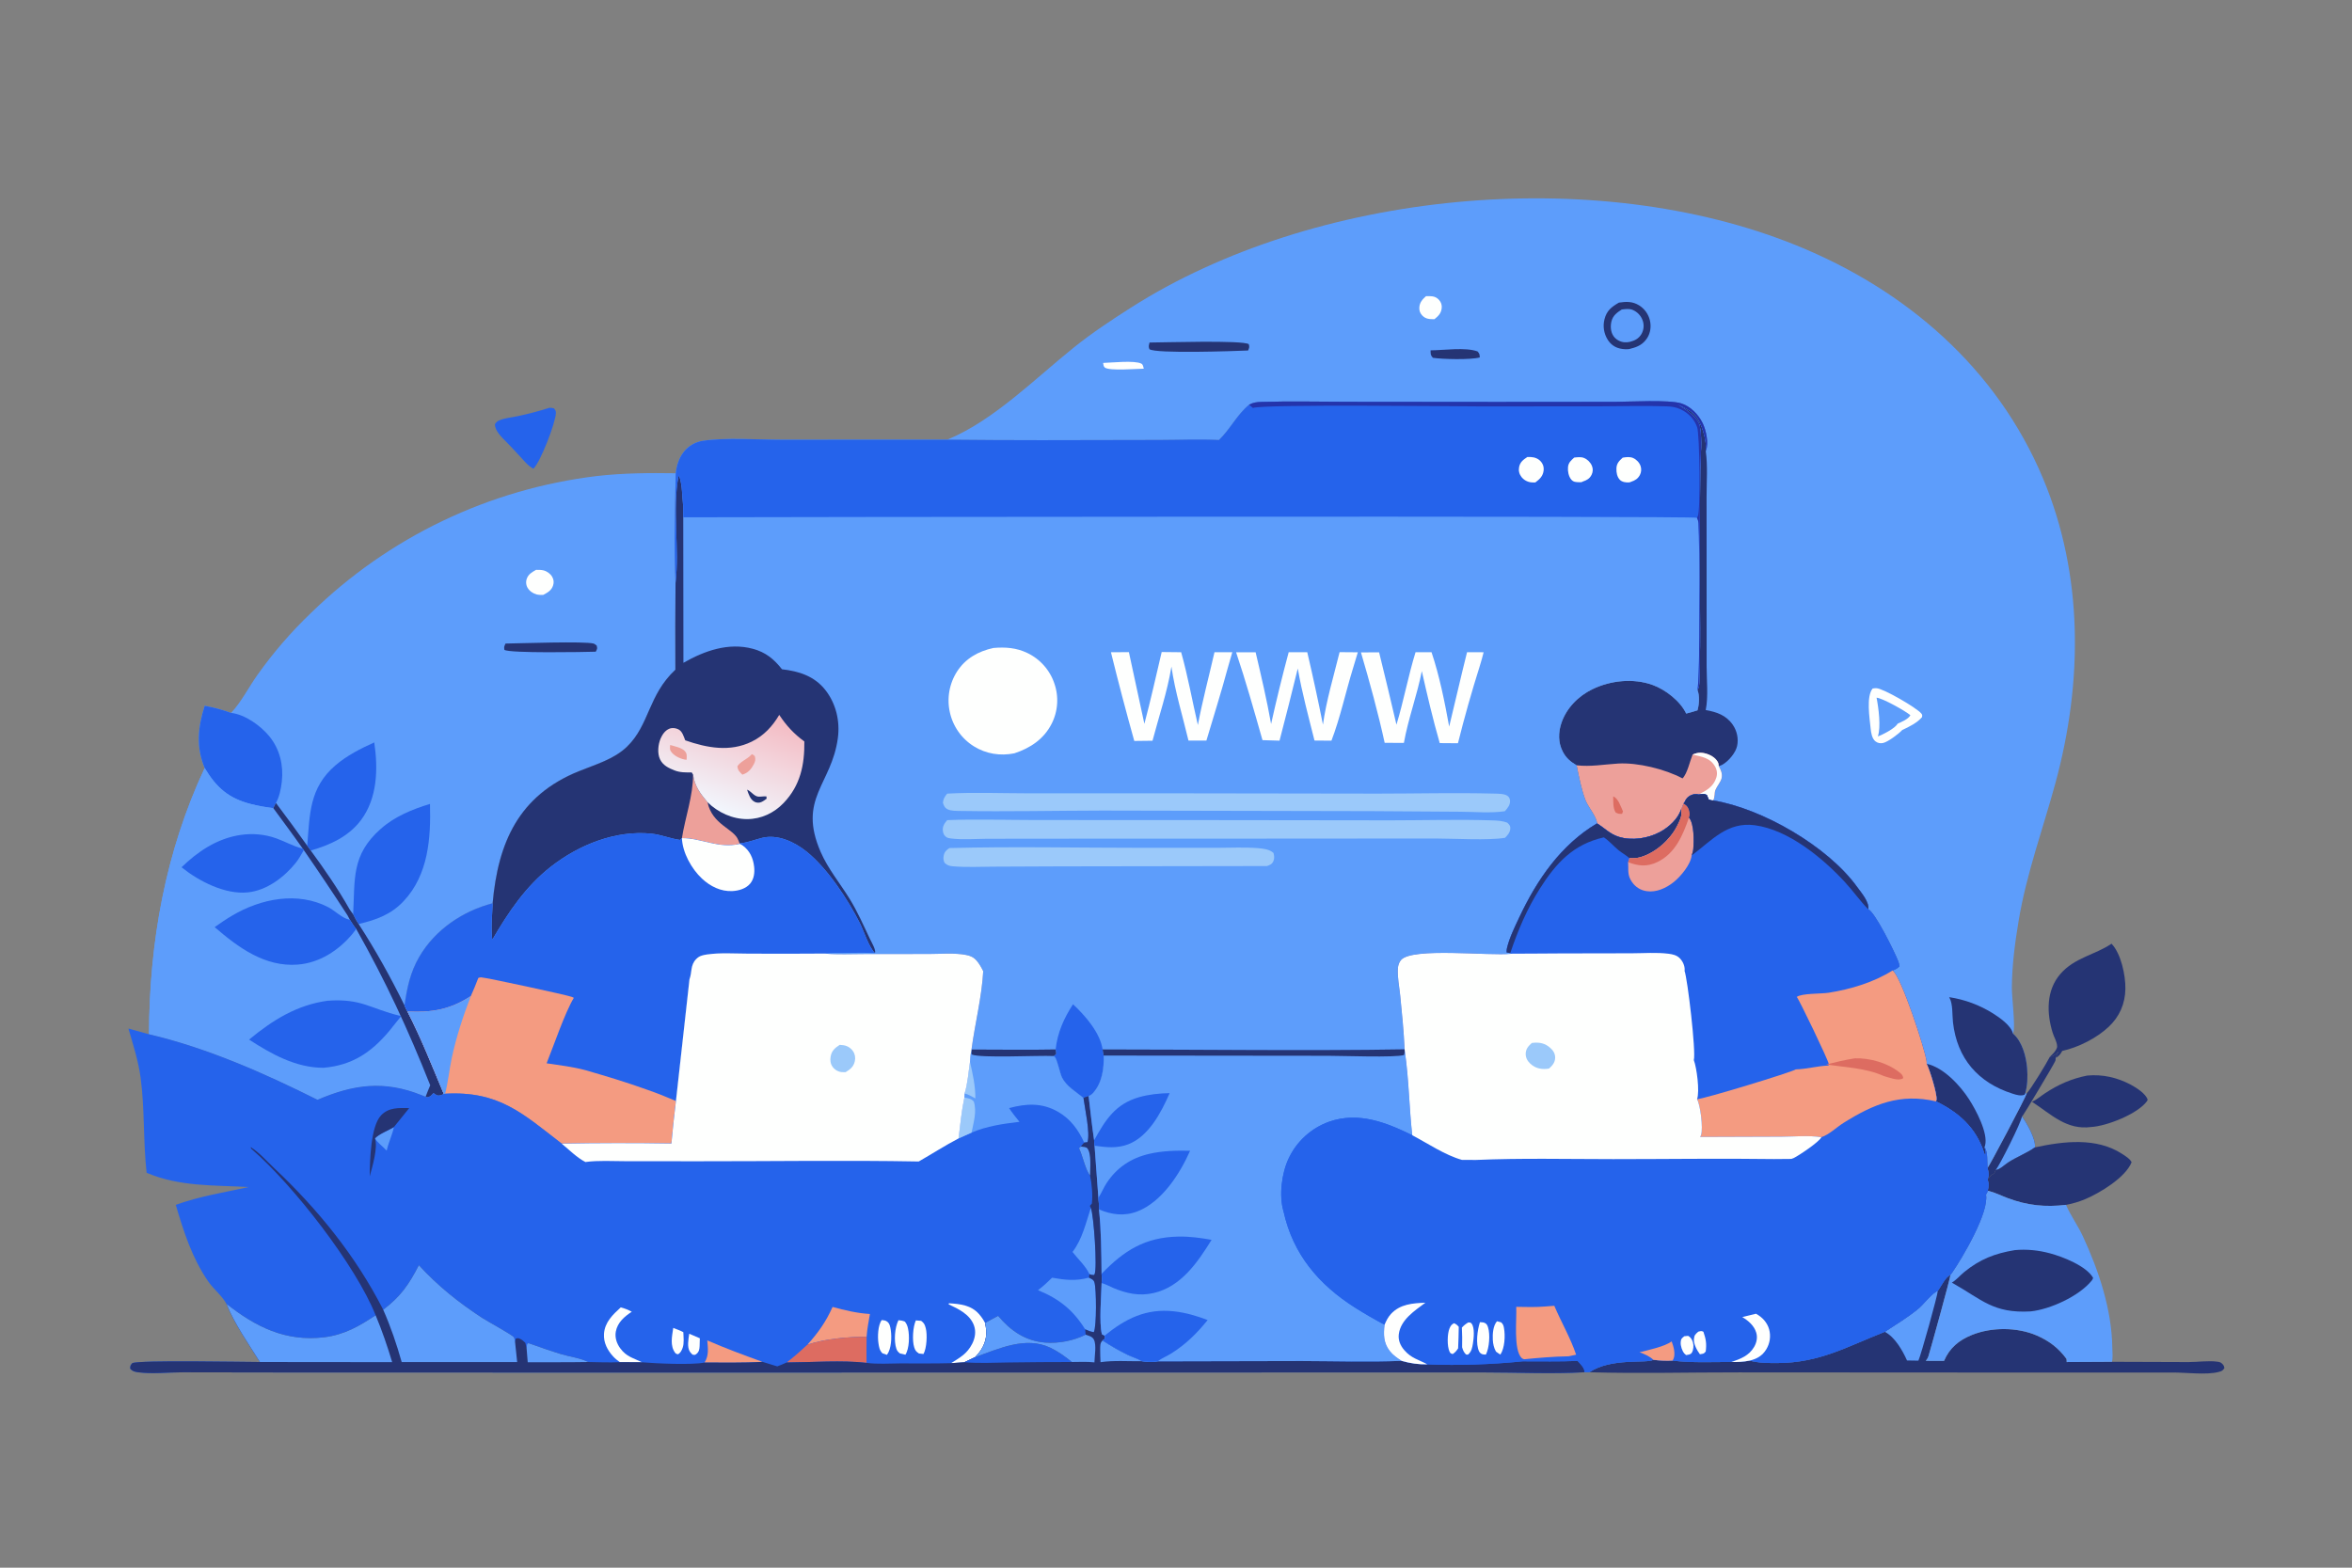 <?xml version="1.0" encoding="utf-8" ?>
<svg xmlns="http://www.w3.org/2000/svg" xmlns:xlink="http://www.w3.org/1999/xlink" width="1536" height="1024">
	<rect width="100%" height="100%" fill="#808080" stroke="none"/>
	<path fill="#253474" d="M1338.71 690.242C1338.87 690.217 1339.02 690.197 1339.18 690.167C1341.53 689.712 1342.69 688.422 1344.31 686.815C1343.74 688.224 1343.19 689.628 1342.44 690.959C1342.47 691.727 1342.52 692.292 1342.22 693.021C1341.22 695.487 1321.69 728.036 1320.98 728.741C1320.82 728.907 1320.64 729.064 1320.48 729.226C1323.53 733.498 1329.61 743.927 1328.93 749.453C1323.75 753.201 1316.97 755.716 1311.43 759.345C1308.9 760.999 1306.33 763.788 1303.34 764.266L1302.23 766.702C1302.1 766.73 1301.96 766.743 1301.84 766.788C1300.34 767.318 1298.98 769.287 1298.01 770.489C1299.05 767.731 1298.82 765.708 1297.96 762.936C1299 761.97 1322.87 716.941 1323.61 714.129C1326.22 711.513 1336.71 694.232 1338.71 690.242Z"/>
	<path fill="#5D9DFB" d="M1320.48 729.226C1323.53 733.498 1329.61 743.927 1328.93 749.453C1323.75 753.201 1316.97 755.716 1311.43 759.345C1308.9 760.999 1306.33 763.788 1303.34 764.266C1306.24 760.485 1319.75 733.592 1320.48 729.226Z"/>
	<path fill="#2563EB" d="M358.943 266.335C359.881 266.302 360.847 266.574 361.77 266.747C362.619 267.871 363.079 268.245 363.039 269.723C362.867 276.214 352.789 302.131 348.342 306.156C344.67 304.326 341.35 299.904 338.496 296.932C336.099 294.232 333.542 291.684 331.054 289.069C328.108 285.972 323.108 281.63 323.223 277.056C324.339 275.562 324.665 275.15 326.451 274.418C329.963 272.978 334.577 272.614 338.311 271.785Q348.758 269.557 358.943 266.335Z"/>
	<path fill="#253474" d="M1363.05 702.546C1373.1 701.604 1382.72 703.812 1391.63 708.564C1395.12 710.426 1401.37 714.407 1402.54 718.304C1402.37 718.823 1402.37 718.92 1402 719.426C1395.83 727.681 1375.88 735.56 1365.68 736.142C1349.61 738.31 1339.61 727.916 1327.53 720.004L1327.05 719.693C1330.08 718.308 1332.83 715.886 1335.63 714.042C1344.43 708.268 1352.73 704.631 1363.05 702.546Z"/>
	<path fill="#253474" d="M1343.41 684.034C1343.41 683.767 1343.42 683.5 1343.41 683.234C1343.33 680.514 1341.34 677.256 1340.51 674.573C1336.54 661.735 1336.22 646.941 1345.54 636.19C1354.85 625.444 1367.94 623.862 1378.96 616.414C1385.19 622.906 1388.17 637.155 1388.01 645.962C1387.83 655.68 1384.18 664.067 1377.09 670.724C1369.18 678.141 1357.39 684.095 1346.75 686.469C1345.75 688.443 1344.53 690.047 1342.44 690.959C1343.19 689.628 1343.74 688.224 1344.31 686.815C1342.69 688.422 1341.53 689.712 1339.18 690.167C1339.02 690.197 1338.87 690.217 1338.71 690.242C1340.64 688.351 1342.61 686.714 1343.41 684.034Z"/>
	<path fill="#253474" d="M1328.93 749.453C1347.54 745.489 1369.08 742.708 1386.05 753.818C1387.98 755.081 1391.12 757.021 1392.07 759.17C1388.06 769.179 1371.4 779.192 1361.92 783.213Q1358.86 784.51 1355.69 785.46Q1352.51 786.411 1349.24 787.005C1335.69 788.607 1324.16 787.44 1311.29 782.653C1307.1 781.094 1303.01 778.991 1298.67 777.895C1298.5 777.851 1298.33 777.812 1298.15 777.771C1298.69 775.033 1299.05 773.208 1298.01 770.489C1298.98 769.287 1300.34 767.318 1301.84 766.788C1301.96 766.743 1302.1 766.73 1302.23 766.702L1303.34 764.266C1306.33 763.788 1308.9 760.999 1311.43 759.345C1316.97 755.716 1323.75 753.201 1328.93 749.453Z"/>
	<path fill="#253474" d="M1265.49 843.19C1267.67 840.338 1270.45 834.08 1273.74 832.77C1273.81 834.439 1260.92 880.888 1259.44 885.705C1259.04 887.013 1258.52 887.836 1257.66 888.885L1269.57 888.933C1273.19 880.45 1279.26 875.417 1287.78 871.974C1300.63 866.783 1317.36 866.827 1330.1 872.325C1338.1 875.776 1344.39 880.538 1349.52 887.582C1349.58 888.252 1349.73 889.007 1349.66 889.676Q1364.44 889.516 1379.23 889.522L1429.37 889.691C1435.26 889.698 1442.2 888.651 1447.93 889.428C1449.78 889.68 1450.32 889.8 1451.6 891.173C1452.32 891.948 1452.45 892.601 1452.69 893.605C1451.55 895.364 1450.95 895.616 1448.88 896.161C1441.11 898.213 1427.63 896.514 1419.24 896.517L1341.12 896.549L1135.5 896.429C1103.05 896.385 1070.31 897.285 1037.89 896.342C1052.41 886.678 1075.17 890.777 1079.73 888.241C1083.97 888.693 1088 889.032 1092.26 888.725C1104.81 890.271 1117.99 889.625 1130.65 889.608C1134.83 889.772 1138.54 889.536 1142.64 888.74C1148.6 890.336 1155.09 890.356 1161.23 890.304C1188.41 890.071 1205.9 879.738 1230.3 870.155L1230.84 869.95C1238.32 865.008 1245.92 860.483 1252.86 854.747C1256 852.154 1262.27 844.051 1265.49 843.19Z"/>
	<path fill="#5D9DFB" d="M1230.84 869.95C1238.32 865.008 1245.92 860.483 1252.86 854.747C1256 852.154 1262.27 844.051 1265.49 843.19C1265.55 845.586 1254.48 885.303 1252.83 888.767L1245.39 888.642C1242.56 882.243 1237.39 873.156 1230.84 869.95Z"/>
	<path fill="#5D9DFB" d="M1298.15 777.771C1298.33 777.812 1298.5 777.851 1298.67 777.895C1303.01 778.991 1307.1 781.094 1311.29 782.653C1324.16 787.44 1335.69 788.607 1349.24 787.005L1349.47 787.545C1352.54 794.454 1357.08 800.685 1360.26 807.562C1370.63 829.983 1379.14 855.393 1379.47 880.319C1379.51 883.091 1379.94 886.872 1379.23 889.522Q1364.44 889.516 1349.66 889.676C1349.73 889.007 1349.58 888.252 1349.52 887.582C1344.39 880.538 1338.1 875.776 1330.1 872.325C1317.36 866.827 1300.63 866.783 1287.78 871.974C1279.26 875.417 1273.19 880.45 1269.57 888.933L1257.66 888.885C1258.52 887.836 1259.04 887.013 1259.44 885.705C1260.92 880.888 1273.81 834.439 1273.74 832.77C1274.24 832.192 1274.67 831.558 1275.1 830.926C1281.77 821.172 1299.13 791.803 1296.97 780.229C1297.66 779.435 1297.86 778.771 1298.15 777.771Z"/>
	<path fill="#253474" d="M1315.76 816.574C1323.55 815.842 1331.23 816.637 1338.77 818.664C1347.15 820.916 1362.5 826.908 1366.93 834.678C1366.64 835.568 1366.55 835.827 1365.99 836.515C1357.64 846.732 1338.9 855.255 1326.09 856.599C1301.69 857.996 1294.35 848.878 1275.25 838.129L1274.68 837.816C1277.64 836.025 1280.01 833.127 1282.71 830.922C1292.99 822.525 1302.74 818.736 1315.76 816.574Z"/>
	<path fill="#5D9DFB" d="M150.886 465.66C157.376 458.875 162.502 448.751 168.024 440.99Q175.793 430.006 184.586 419.824Q193.379 409.641 203.114 400.356Q205.466 398.057 207.865 395.807Q210.264 393.557 212.709 391.357Q215.153 389.156 217.642 387.006Q220.13 384.855 222.663 382.756Q225.195 380.657 227.769 378.611Q230.344 376.564 232.959 374.57Q235.575 372.576 238.231 370.636Q240.887 368.696 243.582 366.811Q246.276 364.926 249.009 363.096Q251.742 361.266 254.512 359.492Q257.281 357.718 260.086 356.001Q262.892 354.285 265.731 352.626Q268.571 350.966 271.444 349.366Q274.317 347.765 277.222 346.223Q280.127 344.681 283.063 343.199Q285.999 341.717 288.964 340.295Q291.93 338.873 294.924 337.512Q297.918 336.151 300.939 334.852Q303.96 333.552 307.007 332.314Q310.054 331.077 313.126 329.902Q316.197 328.726 319.292 327.614Q322.387 326.502 325.504 325.453Q328.621 324.405 331.759 323.42Q334.897 322.435 338.054 321.514Q341.211 320.594 344.387 319.738Q347.562 318.882 350.754 318.091Q353.947 317.3 357.154 316.575Q360.362 315.849 363.584 315.189Q366.805 314.53 370.04 313.936Q373.275 313.342 376.521 312.814Q379.767 312.286 383.023 311.825Q386.279 311.364 389.544 310.969C406.782 308.984 423.997 308.865 441.317 309.122C440.826 332.814 440.176 357.067 441.162 380.724Q440.908 409.087 441.068 437.451C423.212 454.119 424.249 473.413 409.486 487.716C400.969 495.969 388.657 499.436 377.912 503.797C338.652 519.734 325.255 550.411 321.722 590C302.108 595.14 284.191 607.228 273.838 624.933C267.915 635.061 265.794 645.328 264.184 656.751C264.757 658.096 265.264 659.416 266.046 660.656C275.066 678.163 282.262 696.446 289.844 714.597C288.453 715.173 286.897 716.008 285.385 715.433C284.595 715.133 283.779 714.49 283.083 714.007C281.504 715.71 281.308 716.256 278.968 716.733L277.947 716.389L275.398 715.355C250.925 705.539 231.018 708.227 207.348 718.355C172.728 701.029 135.127 684.398 97.306 675.57C97.543 615.284 108.013 556.494 133.674 501.67C127.901 487.833 129.255 474.944 133.676 461.01C139.585 462.138 145.239 463.567 150.886 465.66Z"/>
	<path fill="#FEFFFE" d="M350.105 372.216C351.652 372.223 353.329 372.188 354.847 372.543C357.178 373.089 359.42 374.703 360.621 376.779C361.672 378.593 361.843 380.523 361.173 382.505C360.073 385.758 357.59 387.064 354.768 388.573C353.37 388.599 351.916 388.636 350.549 388.3C348.175 387.717 345.822 386.108 344.573 383.984Q344.384 383.662 344.229 383.322Q344.075 382.982 343.957 382.627Q343.84 382.273 343.76 381.908Q343.681 381.543 343.641 381.171Q343.601 380.8 343.6 380.426Q343.599 380.053 343.638 379.681Q343.676 379.31 343.754 378.944Q343.832 378.579 343.948 378.224C344.948 375.087 347.433 373.724 350.105 372.216Z"/>
	<path fill="#253474" d="M330.127 420.37C339.688 420.247 381.775 418.719 387.715 420.39C388.25 420.541 389.148 421.317 389.65 421.642C390.238 423.765 389.984 423.795 389.057 425.68C381.919 425.917 332.681 426.796 329.406 424.482C329.034 422.472 329.325 422.177 330.127 420.37Z"/>
	<path fill="#2563EB" d="M200.641 552.427C202.34 531.912 201.888 514.604 219.151 499.844C226.543 493.523 235.583 488.926 244.41 484.938C246.955 501.973 246.528 521.124 235.884 535.495C227.843 546.352 215.569 551.951 202.924 555.558L200.641 552.427Z"/>
	<path fill="#2563EB" d="M230.624 597.243C231.885 574.281 229.316 558.568 248.519 541.514C257.738 533.327 269.147 528.648 280.8 525.122C281.441 547.379 279.773 571.264 263.732 588.471C255.441 597.364 245.7 600.881 234.198 603.545C232.744 601.628 231.729 599.374 230.624 597.243Z"/>
	<path fill="#2563EB" d="M133.676 461.01C139.585 462.138 145.239 463.567 150.886 465.66C160.019 466.644 170.357 474.097 176.01 481.09C182.742 489.419 185.233 499.963 184.043 510.522C183.534 515.035 182.513 520.5 180.187 524.45L178.481 527.848Q171.223 527.038 164.138 525.269C149.306 521.546 141.306 514.456 133.674 501.67C127.901 487.833 129.255 474.944 133.676 461.01Z"/>
	<path fill="#5D9DFB" d="M133.674 501.67C141.306 514.456 149.306 521.546 164.138 525.269Q171.223 527.038 178.481 527.848L180.187 524.45Q190.615 538.292 200.641 552.427L202.924 555.558C211.973 567.884 220.846 580.74 228.359 594.073L230.624 597.243C231.729 599.374 232.744 601.628 234.198 603.545C245.373 620.752 255.125 638.349 264.184 656.751C264.757 658.096 265.264 659.416 266.046 660.656C275.066 678.163 282.262 696.446 289.844 714.597C288.453 715.173 286.897 716.008 285.385 715.433C284.595 715.133 283.779 714.49 283.083 714.007C281.504 715.71 281.308 716.256 278.968 716.733L277.947 716.389L275.398 715.355C250.925 705.539 231.018 708.227 207.348 718.355C172.728 701.029 135.127 684.398 97.306 675.57C97.543 615.284 108.013 556.494 133.674 501.67Z"/>
	<path fill="#253474" d="M180.187 524.45Q190.615 538.292 200.641 552.427L202.924 555.558C211.973 567.884 220.846 580.74 228.359 594.073L230.624 597.243C231.729 599.374 232.744 601.628 234.198 603.545C245.373 620.752 255.125 638.349 264.184 656.751C264.757 658.096 265.264 659.416 266.046 660.656C275.066 678.163 282.262 696.446 289.844 714.597C288.453 715.173 286.897 716.008 285.385 715.433C284.595 715.133 283.779 714.49 283.083 714.007C281.504 715.71 281.308 716.256 278.968 716.733L277.947 716.389C278.86 713.861 279.946 711.373 280.958 708.882C266.387 672.168 251.997 641.155 232.646 606.81C231.068 604.901 229.786 602.832 228.468 600.741L226.921 597.842Q212.979 576.349 198.399 555.283L197.666 554.274C191.438 545.359 184.888 536.637 178.481 527.848L180.187 524.45Z"/>
	<path fill="#2563EB" d="M118.553 566.491C123.757 561.439 129.358 556.896 135.604 553.19C149.133 545.161 165.056 542.224 180.17 547.509C185.865 549.501 191.334 552.717 197.181 554.162C197.342 554.202 197.504 554.236 197.666 554.274L198.399 555.283C196.72 558.137 195.295 560.911 193.209 563.522C185.643 572.993 174.211 581.642 161.819 582.896C146.971 584.399 129.922 575.632 118.553 566.491Z"/>
	<path fill="#2563EB" d="M140.178 605.588C143.95 602.925 147.758 600.332 151.735 597.984C170.379 586.978 194.353 582.141 214.429 592.603C218.405 594.676 223.547 599.711 227.717 600.602C227.966 600.656 228.218 600.695 228.468 600.741C229.786 602.832 231.068 604.901 232.646 606.81Q231.392 608.545 230.02 610.188C221.07 620.85 208.678 628.928 194.547 630.051C172.972 631.765 155.591 618.863 140.178 605.588Z"/>
	<path fill="#2563EB" d="M214.046 653.659C236.281 652.094 241.789 658.874 261.173 663.512L261.998 663.703Q258.149 668.652 254.164 673.493C242.314 687.613 229.84 695.855 211.253 697.473C193.307 697.479 177.309 688.554 162.674 679.061C177.904 666.389 194.052 656.331 214.046 653.659Z"/>
	<path fill="#5D9DFB" d="M618.51 287.201L619.225 286.91C649.026 274.567 676.349 246.936 701.473 226.825C713.27 217.383 725.843 209.053 738.572 200.937C858.215 124.652 1041.73 106.909 1173.26 160.326C1244.76 189.363 1303.9 240.358 1334.15 312.33C1360.79 375.715 1360.18 445.808 1342.34 511.412C1334.19 541.388 1323.51 570.342 1318.34 601.135C1315.94 615.413 1313.95 630.644 1313.86 645.161C1313.82 650.878 1316.25 670.593 1314.83 674.4C1314.75 674.627 1314.65 674.847 1314.55 675.07C1320.63 680.232 1323.21 690.062 1323.83 697.7C1324.25 702.989 1324.12 709.157 1322.57 714.26L1323.61 714.129C1322.87 716.941 1299 761.97 1297.96 762.936C1297.69 759.192 1298.31 752.229 1296 749.338C1296.6 751.201 1297.07 752.488 1296.67 754.438L1296.03 753.931C1295.93 753.592 1295.84 753.251 1295.73 752.917C1290.33 736.535 1279.36 726.792 1264.36 719.423C1264.44 719.145 1264.54 718.87 1264.62 718.589C1265.45 715.434 1259.99 698.055 1258.21 694.852C1258.25 694.191 1258.27 694.15 1258.18 693.381C1257.28 685.82 1241.65 637.926 1235.98 633.893C1237.86 633.202 1239.01 632.656 1240.44 631.236C1240.33 629.903 1240.05 628.894 1239.56 627.647C1237.22 621.629 1224.56 595.912 1220.13 593.972C1220.72 588.993 1215.62 583.249 1212.77 579.306C1193.62 552.775 1150.7 528.044 1118.73 522.826C1117.64 522.865 1116.93 522.597 1115.92 522.213L1114.69 519.325C1112.7 518.162 1111.38 518.702 1109.18 518.976C1107.39 518.348 1105.45 518.867 1103.78 519.706C1102.06 520.568 1101.06 521.951 1100.29 523.647C1099.96 524.381 1100.14 524.06 1099.45 524.804C1099.02 526.23 1098.66 527.529 1097.8 528.768C1095.89 534.958 1089.69 540.48 1084.12 543.452C1076.13 547.718 1065.75 549.336 1057 546.572C1051.39 544.799 1047.75 540.81 1042.94 537.838C1042.79 533.688 1037.06 527.012 1035.44 522.822C1032.64 515.564 1031.19 507.481 1029.58 499.887C1025.57 497.504 1022.76 495.16 1020.58 490.98C1017.51 485.098 1017.59 478.46 1019.68 472.264C1022.98 462.483 1030.73 454.651 1039.92 450.195C1051.83 444.414 1066.7 442.861 1079.27 447.401C1087.64 450.423 1097.36 457.927 1101.19 466.083C1103.68 465.505 1106.1 464.742 1108.55 463.973C1109.66 460.163 1110.06 454.429 1108.53 450.705C1109.47 449.089 1109.67 447.871 1109.74 446.005C1110.99 414.157 1109.69 381.913 1110.02 350.011L1110.37 306.807C1110.52 297.583 1111.8 287.571 1110.1 278.485C1108.92 272.191 1100.58 267.474 1095.53 264.083C1099.46 266.082 1104.22 267.988 1107.17 271.387C1111.42 276.278 1114.66 287.626 1114.04 294.134C1114.02 294.313 1113.99 294.491 1113.97 294.67C1114.02 294.549 1114.08 294.432 1114.13 294.307C1115.92 289.134 1114.18 280.909 1111.81 276.15C1109.09 270.692 1103.93 265.369 1097.99 263.513C1089.85 260.974 1064.38 262.466 1054.81 262.473L977.328 262.538L879.646 262.445C861.064 262.408 842.379 261.977 823.809 262.532C820.734 262.623 818.446 262.871 815.713 264.37C807.902 270.757 803.318 280.444 796.048 287.41C783.159 286.734 769.897 287.37 756.973 287.378L679.905 287.528Q649.207 287.521 618.51 287.201Z"/>
	<path fill="#FEFFFE" d="M720.404 237.066C725.918 236.898 740.995 235.278 745.344 237.51C746.559 238.133 746.585 239.563 746.962 240.826C742.279 240.86 724.722 242.406 721.554 240.104C720.594 239.407 720.644 238.186 720.404 237.066Z"/>
	<path fill="#253474" d="M934.253 228.838C943.021 228.805 956.889 226.635 964.948 229.552C966.34 231.198 966.239 231.423 966.384 233.476C960.378 235.125 942.097 234.681 935.735 233.715C934.09 231.817 934.36 231.275 934.253 228.838Z"/>
	<path fill="#FEFFFE" d="M931.269 193.451Q932.306 193.431 933.344 193.436C936.019 193.468 937.932 193.866 939.816 195.963C941.193 197.495 941.748 199.266 941.517 201.311C941.132 204.708 939.259 206.502 936.769 208.505C933.659 208.478 931.085 208.48 928.775 206.036C927.372 204.552 926.766 202.808 926.913 200.774C927.155 197.443 928.943 195.559 931.269 193.451Z"/>
	<path fill="#253474" d="M750.725 223.74C759.48 223.712 811.385 222.085 815.527 224.811C816.097 226.831 815.826 227.052 815.096 228.939C806.327 229.32 754.715 231.137 750.637 228.08C749.921 226.212 750.274 225.646 750.725 223.74Z"/>
	<path fill="#253474" d="M1258.21 694.852C1269.3 697.293 1280.09 708.968 1285.98 718.144C1290.25 724.792 1298.51 740.053 1296.38 748.244C1296.25 748.746 1296.18 748.897 1296 749.338C1296.6 751.201 1297.07 752.488 1296.67 754.438L1296.03 753.931C1295.93 753.592 1295.84 753.251 1295.73 752.917C1290.33 736.535 1279.36 726.792 1264.36 719.423C1264.44 719.145 1264.54 718.87 1264.62 718.589C1265.45 715.434 1259.99 698.055 1258.21 694.852Z"/>
	<path fill="#253474" d="M1057.26 197.665C1062.05 196.957 1066.09 196.802 1070.41 199.436Q1071.07 199.845 1071.69 200.316Q1072.3 200.787 1072.87 201.317Q1073.44 201.846 1073.95 202.428Q1074.46 203.01 1074.92 203.639Q1075.37 204.269 1075.76 204.94Q1076.15 205.61 1076.47 206.316Q1076.8 207.022 1077.05 207.755Q1077.3 208.489 1077.48 209.244C1078.42 213.112 1077.9 217.398 1075.73 220.776C1073.16 224.79 1069.62 226.601 1065.17 227.656C1063.18 228.452 1060.08 228.122 1057.99 227.661C1054.51 226.892 1051.77 224.861 1049.89 221.834Q1049.43 221.099 1049.05 220.322Q1048.67 219.544 1048.37 218.732Q1048.06 217.92 1047.85 217.081Q1047.63 216.243 1047.5 215.387Q1047.36 214.531 1047.32 213.665Q1047.27 212.8 1047.31 211.935Q1047.36 211.07 1047.49 210.213Q1047.61 209.356 1047.83 208.517C1049.28 202.812 1052.47 200.453 1057.26 197.665Z"/>
	<path fill="#5D9DFB" d="M1059.11 202.167C1061.41 201.888 1063.95 201.497 1066.17 202.39Q1066.75 202.628 1067.29 202.925Q1067.84 203.222 1068.35 203.576Q1068.86 203.929 1069.34 204.334Q1069.81 204.74 1070.23 205.193Q1070.66 205.646 1071.04 206.141Q1071.41 206.637 1071.74 207.169Q1072.06 207.702 1072.32 208.265Q1072.59 208.829 1072.79 209.417Q1072.98 209.953 1073.11 210.506Q1073.23 211.06 1073.3 211.623Q1073.37 212.187 1073.38 212.755Q1073.39 213.323 1073.34 213.888Q1073.28 214.454 1073.17 215.01Q1073.06 215.567 1072.88 216.108Q1072.71 216.65 1072.48 217.169Q1072.25 217.689 1071.97 218.181C1070.23 221.142 1067.64 222.489 1064.42 223.298C1063.31 223.523 1062.03 223.67 1060.91 223.578C1058.13 223.35 1055.32 221.857 1053.73 219.558C1051.83 216.823 1051.58 213.007 1052.4 209.835C1053.39 206.025 1055.99 204.147 1059.11 202.167Z"/>
	<path fill="#FEFFFE" d="M1222.95 449.731C1223.75 449.608 1224.56 449.497 1225.37 449.523C1229.97 449.672 1251.55 462.294 1254.64 465.947C1255.51 466.97 1255.33 467.104 1255.2 468.428C1252.05 472.138 1246.67 474.809 1242.28 476.836C1240.04 479.298 1232.97 484.623 1229.79 485.311C1227.98 485.703 1226.25 485.389 1224.81 484.265C1222.5 482.468 1221.91 478.589 1221.64 475.837C1220.98 469.091 1218.65 454.913 1222.95 449.731Z"/>
	<path fill="#5D9DFB" d="M1225.51 455.732C1229.17 455.907 1244.39 464.397 1247.6 467.185C1246.26 469.745 1241.74 471.585 1239.23 472.731C1237.68 475.725 1229.54 479.902 1226.34 481.003C1228.51 475.008 1226.78 462.088 1225.51 455.732Z"/>
	<path fill="#253474" d="M1272.89 651.332Q1274.8 651.618 1276.69 652.001Q1278.58 652.385 1280.45 652.866Q1282.31 653.347 1284.15 653.924Q1286 654.502 1287.8 655.173Q1289.61 655.845 1291.38 656.609Q1293.15 657.373 1294.88 658.227Q1296.61 659.082 1298.3 660.025Q1299.98 660.968 1301.61 661.997C1305.83 664.65 1313.4 669.902 1314.55 675.07C1320.63 680.232 1323.21 690.062 1323.83 697.7C1324.25 702.989 1324.12 709.157 1322.57 714.26L1322.18 715.067C1319.78 716.072 1316.86 715.181 1314.43 714.41C1291.8 707.248 1278.06 691.347 1275.41 667.737C1274.88 663.039 1275.41 655.852 1273.14 651.742C1273.06 651.602 1272.98 651.468 1272.89 651.332Z"/>
	<path fill="#253474" d="M1108.53 450.705C1109.47 449.089 1109.67 447.871 1109.74 446.005C1110.99 414.157 1109.69 381.913 1110.02 350.011L1110.37 306.807C1110.52 297.583 1111.8 287.571 1110.1 278.485C1108.92 272.191 1100.58 267.474 1095.53 264.083C1099.46 266.082 1104.22 267.988 1107.17 271.387C1111.42 276.278 1114.66 287.626 1114.04 294.134C1114.02 294.313 1113.99 294.491 1113.97 294.67C1115.31 304.197 1114.5 314.669 1114.5 324.325L1114.52 377.299L1114.53 435.25C1114.53 444.126 1115.71 455.175 1113.94 463.797C1121.12 465.085 1127.26 467.142 1131.6 473.409C1134.36 477.384 1135.47 482.519 1134.44 487.269C1133.46 491.756 1128.92 497.123 1124.92 499.441C1124.11 499.907 1123.31 500.19 1122.41 500.388C1123.71 502.682 1124.96 505.512 1124.3 508.221C1123.65 510.912 1121.37 513.292 1120.3 515.861C1119.3 518.264 1120.17 520.465 1118.73 522.826C1117.64 522.865 1116.93 522.597 1115.92 522.213L1114.69 519.325C1112.7 518.162 1111.38 518.702 1109.18 518.976C1107.39 518.348 1105.45 518.867 1103.78 519.706C1102.06 520.568 1101.06 521.951 1100.29 523.647C1099.96 524.381 1100.14 524.06 1099.45 524.804C1099.02 526.23 1098.66 527.529 1097.8 528.768C1095.89 534.958 1089.69 540.48 1084.12 543.452C1076.13 547.718 1065.75 549.336 1057 546.572C1051.39 544.799 1047.75 540.81 1042.94 537.838C1042.79 533.688 1037.06 527.012 1035.44 522.822C1032.64 515.564 1031.19 507.481 1029.58 499.887C1025.57 497.504 1022.76 495.16 1020.58 490.98C1017.51 485.098 1017.59 478.46 1019.68 472.264C1022.98 462.483 1030.73 454.651 1039.92 450.195C1051.83 444.414 1066.7 442.861 1079.27 447.401C1087.64 450.423 1097.36 457.927 1101.19 466.083C1103.68 465.505 1106.1 464.742 1108.55 463.973C1109.66 460.163 1110.06 454.429 1108.53 450.705Z"/>
	<path fill="#EDA09A" d="M1105.36 492.882C1109.12 491.174 1112.18 491.417 1115.95 492.878C1118.27 493.776 1120.71 495.599 1121.87 497.837C1122.28 498.624 1122.39 499.515 1122.41 500.388C1123.71 502.682 1124.96 505.512 1124.3 508.221C1123.65 510.912 1121.37 513.292 1120.3 515.861C1119.3 518.264 1120.17 520.465 1118.73 522.826C1117.64 522.865 1116.93 522.597 1115.92 522.213L1114.69 519.325C1112.7 518.162 1111.38 518.702 1109.18 518.976C1107.39 518.348 1105.45 518.867 1103.78 519.706C1102.06 520.568 1101.06 521.951 1100.29 523.647C1099.96 524.381 1100.14 524.06 1099.45 524.804C1099.02 526.23 1098.66 527.529 1097.8 528.768C1095.89 534.958 1089.69 540.48 1084.12 543.452C1076.13 547.718 1065.75 549.336 1057 546.572C1051.39 544.799 1047.75 540.81 1042.94 537.838C1042.79 533.688 1037.06 527.012 1035.44 522.822C1032.64 515.564 1031.19 507.481 1029.58 499.887C1038.83 500.952 1047.52 499.292 1056.7 498.745C1069.56 497.98 1087.46 502.394 1098.79 508.451C1101.89 505.344 1103.63 497.142 1105.36 492.882Z"/>
	<path fill="#DD6C61" d="M1053.52 520.193C1056.88 521.535 1058.41 526.776 1059.91 530L1059.32 531.565C1057.34 531.686 1056.92 531.603 1055.14 530.734C1053.23 527.778 1053.62 523.641 1053.52 520.193Z"/>
	<path fill="#FEFFFE" d="M1105.36 492.882C1109.12 491.174 1112.18 491.417 1115.95 492.878C1118.27 493.776 1120.71 495.599 1121.87 497.837C1122.28 498.624 1122.39 499.515 1122.41 500.388C1123.71 502.682 1124.96 505.512 1124.3 508.221C1123.65 510.912 1121.37 513.292 1120.3 515.861C1119.3 518.264 1120.17 520.465 1118.73 522.826C1117.64 522.865 1116.93 522.597 1115.92 522.213L1114.69 519.325C1112.7 518.162 1111.38 518.702 1109.18 518.976C1114.42 516.364 1118.88 513.987 1120.81 508.068Q1120.96 507.623 1121.06 507.164Q1121.16 506.706 1121.22 506.239Q1121.27 505.773 1121.28 505.303Q1121.28 504.833 1121.24 504.366Q1121.19 503.898 1121.1 503.438Q1121.01 502.977 1120.86 502.529Q1120.72 502.081 1120.54 501.65Q1120.35 501.219 1120.12 500.81C1116.75 494.789 1111.32 494.357 1105.36 492.882Z"/>
	<path fill="#5D9DFB" d="M815.713 264.37C818.446 262.871 820.734 262.623 823.809 262.532C842.379 261.977 861.064 262.408 879.646 262.445L977.328 262.538L1054.81 262.473C1064.38 262.466 1089.85 260.974 1097.99 263.513C1103.93 265.369 1109.09 270.692 1111.81 276.15C1114.18 280.909 1115.92 289.134 1114.13 294.307C1114.08 294.432 1114.02 294.549 1113.97 294.67C1113.99 294.491 1114.02 294.313 1114.04 294.134C1114.66 287.626 1111.42 276.278 1107.17 271.387C1104.22 267.988 1099.46 266.082 1095.53 264.083C1100.58 267.474 1108.92 272.191 1110.1 278.485C1111.8 287.571 1110.52 297.583 1110.37 306.807L1110.02 350.011C1109.69 381.913 1110.99 414.157 1109.74 446.005C1109.67 447.871 1109.47 449.089 1108.53 450.705C1110.06 454.429 1109.66 460.163 1108.55 463.973C1106.1 464.742 1103.68 465.505 1101.19 466.083C1097.36 457.927 1087.64 450.423 1079.27 447.401C1066.7 442.861 1051.83 444.414 1039.92 450.195C1030.73 454.651 1022.98 462.483 1019.68 472.264C1017.59 478.46 1017.51 485.098 1020.58 490.98C1022.76 495.16 1025.57 497.504 1029.58 499.887C1031.19 507.481 1032.64 515.564 1035.44 522.822C1037.06 527.012 1042.79 533.688 1042.94 537.838C1019.32 551.856 1003.67 574.78 992.188 599.236C989.264 605.463 985.844 612.37 984.216 619.081C983.977 620.065 983.918 621.07 983.936 622.08C984.774 622.298 985.446 622.469 986.316 622.503L987.272 622.941C987.092 622.964 986.912 622.99 986.732 623.01C972.957 624.585 922.251 618.664 914.997 627.042C913.634 628.616 913.034 630.643 912.902 632.692C912.538 638.321 913.864 644.596 914.425 650.21C915.592 661.873 916.777 673.748 917.308 685.455C851.635 686.481 785.762 685.532 720.069 685.527L720.773 689.477C721.067 697.946 719.739 707.562 713.692 714.062C712.816 715.004 712.091 715.434 710.931 715.954C709.855 716.321 708.558 716.616 707.567 717.154C702.706 713.163 696.457 709.647 693.546 703.831C692.218 701.178 690.176 691.111 688.646 690.196L687.954 689.782C688.829 689.393 689.109 689.021 689.735 688.32L689.392 685.528C671.1 685.88 652.743 685.565 634.443 685.571C636.719 668.543 641.117 651.543 642.102 634.379C640.913 632.013 639.515 629.432 637.746 627.439C635.758 625.199 633.706 624.316 630.822 623.763C623.299 622.318 614.537 623.123 606.857 623.131L563.691 623.186C555.67 623.196 547.348 623.623 539.362 622.933L538.666 622.87Q513.651 623.068 488.635 622.92C479.845 622.905 470.394 622.195 461.705 623.459C458.932 623.862 456.691 624.359 454.656 626.463C450.725 630.525 452.045 634.988 450.278 639.666L441.436 719.151Q439.741 733.024 438.47 746.942Q402.643 746.348 366.818 747.022C341.193 727.237 325.796 712.473 290.663 714.424L289.844 714.597C282.262 696.446 275.066 678.163 266.046 660.656C265.264 659.416 264.757 658.096 264.184 656.751C265.794 645.328 267.915 635.061 273.838 624.933C284.191 607.228 302.108 595.14 321.722 590C325.255 550.411 338.652 519.734 377.912 503.797C388.657 499.436 400.969 495.969 409.486 487.716C424.249 473.413 423.212 454.119 441.068 437.451Q440.908 409.087 441.162 380.724C440.176 357.067 440.826 332.814 441.317 309.122C441.869 303.397 443.947 297.511 448.112 293.404Q448.647 292.87 449.222 292.38Q449.797 291.889 450.408 291.445Q451.019 291.001 451.663 290.606Q452.307 290.21 452.98 289.866Q453.653 289.522 454.35 289.232Q455.048 288.941 455.766 288.706Q456.484 288.47 457.218 288.291Q457.952 288.112 458.698 287.991C472.896 285.682 495.54 287.237 510.454 287.244L618.51 287.201Q649.207 287.521 679.905 287.528L756.973 287.378C769.897 287.37 783.159 286.734 796.048 287.41C803.318 280.444 807.902 270.757 815.713 264.37Z"/>
	<path fill="#2563EB" d="M700.739 655.977C708.618 663.271 718.492 674.6 720.069 685.527L720.773 689.477C721.067 697.946 719.739 707.562 713.692 714.062C712.816 715.004 712.091 715.434 710.931 715.954C709.855 716.321 708.558 716.616 707.567 717.154C702.706 713.163 696.457 709.647 693.546 703.831C692.218 701.178 690.176 691.111 688.646 690.196L687.954 689.782C688.829 689.393 689.109 689.021 689.735 688.32L689.392 685.528C690.547 674.608 694.788 665.099 700.739 655.977Z"/>
	<path fill="#FEFFFE" d="M874.842 425.977L886.742 426.071L883.577 436.589C878.825 451.97 875.235 468.902 869.512 483.797L858.446 483.712C854.55 468.13 850.269 452.467 847.529 436.635C843.638 452.39 839.771 468.098 835.608 483.79L824.48 483.453C819.01 464.245 813.618 445.008 807.251 426.075L820.001 426.069C823.653 441.631 827.318 457.141 830.103 472.888Q835.334 449.341 841.584 426.044L853.725 426.041Q859.241 449.593 863.96 473.317C866.196 457.437 871 441.555 874.842 425.977Z"/>
	<path fill="#FEFFFE" d="M758.657 425.899L771.364 426.032C775.766 441.655 778.593 457.776 782.288 473.587C785.284 457.661 789.529 441.835 793.131 426.025L804.781 426.012L801.77 436.432C797.511 452.292 792.522 468.011 787.85 483.757L776.15 483.735C772.302 467.524 767.415 451.973 765.014 435.417C762.362 451.828 756.873 467.782 752.658 483.842L740.752 483.986Q732.686 455.135 725.52 426.047L737.236 425.968L747.347 472.79C751.508 457.286 754.946 441.52 758.657 425.899Z"/>
	<path fill="#FEFFFE" d="M958.076 426.005L968.905 426.051C968.173 429.165 967.21 432.225 966.307 435.293Q958.457 460.168 952.132 485.473L940.245 485.384C935.773 469.916 932.096 454.083 928.536 438.38C925.411 454.213 919.673 469.371 916.821 485.269L904.277 485.205C899.953 465.454 894.491 445.542 888.789 426.144L900.642 426.104Q906.449 449.691 911.971 473.346C916.712 457.768 919.625 441.638 924.43 426.037L934.878 426.044C940.121 441.622 943.456 458.469 946.402 474.604C950.375 458.423 954.002 442.17 958.076 426.005Z"/>
	<path fill="#9BC9FA" d="M620.034 553.941C661.915 552.842 704.103 553.791 746.016 553.788L795.118 553.784C803.879 553.78 813.002 553.281 821.726 554.023C825.168 554.316 829.034 554.754 831.68 557.142C832.167 559.109 832.414 560.743 831.53 562.648C830.662 564.518 829.228 565.074 827.377 565.694L691.694 565.905L648.824 566.094C640.121 566.145 631.19 566.59 622.519 565.875C619.925 565.661 618.808 565.314 616.877 563.634C616.105 561.977 615.927 560.733 616.287 558.916C616.779 556.438 617.981 555.271 620.034 553.941Z"/>
	<path fill="#FEFFFE" d="M648.747 423.249C656.609 422.577 663.786 423.082 670.994 426.561Q671.764 426.932 672.515 427.34Q673.266 427.749 673.996 428.194Q674.725 428.64 675.432 429.122Q676.138 429.603 676.819 430.12Q677.501 430.636 678.156 431.186Q678.81 431.735 679.437 432.317Q680.063 432.899 680.66 433.512Q681.256 434.124 681.821 434.766Q682.386 435.407 682.919 436.076Q683.451 436.745 683.949 437.44Q684.448 438.135 684.91 438.854Q685.373 439.572 685.8 440.314Q686.226 441.055 686.615 441.816Q687.004 442.578 687.354 443.358Q687.704 444.138 688.015 444.934Q688.325 445.731 688.596 446.542Q688.87 447.336 689.104 448.143Q689.337 448.95 689.531 449.768Q689.724 450.586 689.876 451.412Q690.028 452.238 690.139 453.071Q690.25 453.904 690.319 454.741Q690.388 455.579 690.415 456.418Q690.442 457.258 690.428 458.098Q690.413 458.938 690.356 459.777Q690.3 460.615 690.201 461.449Q690.103 462.284 689.963 463.112Q689.823 463.941 689.642 464.761Q689.461 465.582 689.239 466.392Q689.017 467.202 688.755 468.001Q688.493 468.799 688.192 469.583Q687.891 470.367 687.55 471.135Q687.21 471.904 686.832 472.654C681.776 482.713 672.882 488.642 662.428 492.063C653.276 493.901 643.965 492.465 635.997 487.488Q635.252 487.024 634.531 486.523Q633.81 486.022 633.115 485.485Q632.42 484.948 631.753 484.378Q631.086 483.807 630.448 483.203Q629.811 482.6 629.204 481.965Q628.598 481.331 628.023 480.666Q627.449 480.002 626.909 479.31Q626.369 478.617 625.865 477.899Q625.36 477.181 624.892 476.438Q624.424 475.695 623.993 474.93Q623.563 474.164 623.172 473.378Q622.78 472.592 622.429 471.788Q622.077 470.983 621.767 470.162Q621.456 469.341 621.187 468.505Q620.917 467.669 620.69 466.821Q620.463 465.973 620.279 465.114Q620.095 464.274 619.951 463.426Q619.808 462.578 619.707 461.724Q619.605 460.871 619.546 460.013Q619.486 459.155 619.469 458.295Q619.451 457.436 619.476 456.576Q619.5 455.717 619.567 454.859Q619.633 454.002 619.742 453.149Q619.85 452.296 620 451.449Q620.15 450.603 620.341 449.764Q620.532 448.926 620.764 448.098Q620.996 447.27 621.268 446.454Q621.54 445.639 621.852 444.837Q622.164 444.036 622.515 443.251Q622.865 442.466 623.254 441.699Q623.642 440.932 624.068 440.185Q624.493 439.437 624.955 438.712C630.481 430.087 638.931 425.391 648.747 423.249Z"/>
	<path fill="#9BC9FA" d="M618.572 518.387C635.722 517.442 653.219 518.161 670.402 518.179L765 518.184L899.762 518.384C925.093 518.383 950.579 517.705 975.888 518.376C978.135 518.435 982.44 518.409 984.325 519.755C985.511 520.602 986.033 521.519 986.144 522.98C986.353 525.755 984.476 527.942 982.77 529.877C973.626 531.249 963.045 530.269 953.775 530.216L895.94 529.827L719.754 529.456C688.925 529.519 658.012 530.213 627.195 529.71C624.812 529.671 621.323 529.747 619.124 528.745C616.942 527.751 616.442 526.41 615.782 524.323C616.054 521.677 616.943 520.384 618.572 518.387Z"/>
	<path fill="#9BC9FA" d="M618.577 535.702C637.58 534.96 656.882 535.638 675.91 535.644L787.844 535.685L908.267 535.835C930.457 535.829 952.876 535.149 975.041 535.88C978.186 535.984 981.337 536.219 984.303 537.341C985.596 538.644 986.47 539.304 986.319 541.347C986.134 543.827 984.547 545.57 982.882 547.236C972.235 549.085 949.074 547.702 937.15 547.699L835.129 547.777L684.078 547.824L644.373 547.877C636.749 547.931 628.544 548.61 620.992 547.674C619.823 547.529 618.811 547.39 617.837 546.655C616.49 545.638 615.94 544.349 615.749 542.737C615.399 539.786 616.756 537.848 618.577 535.702Z"/>
	<path fill="#253474" d="M441.162 380.724C443.862 358.334 438.915 332.89 443.118 310.847L443.674 311.265C445.635 317.056 445.438 324.348 446.143 330.459L446.2 337.897L446.315 432.945C460.049 425.082 475.722 419.529 491.611 423.772C499.999 426.012 505.42 430.476 510.689 437.159C521.758 438.427 531.886 441.611 539.047 450.757C545.972 459.603 548.639 470.98 547.18 482.02C543.157 512.462 520.786 521.586 535.918 556.426C540.764 567.582 548.574 576.89 554.899 587.173C560.032 595.519 564 604.611 568.2 613.453C569.007 615.152 572.468 621.02 571.317 622.522C567.201 618.197 564.32 608.521 561.557 603.035C553.764 587.561 540.349 567.135 526.65 556.183C518.848 549.946 507.914 544.77 497.732 547.278C493.028 548.437 488.485 550.314 483.645 550.831C483.431 550.854 483.217 550.869 483.004 550.888L483.187 551.206C469.269 554.552 457.687 547.27 445.336 547.465L444.202 548.643C437.896 547.86 431.916 545.193 425.332 544.532C401.995 542.192 378.131 551.801 359.915 565.99C343.323 578.913 331.994 595.843 321.507 613.834C320.478 606.16 321.477 597.748 321.722 590C325.255 550.411 338.652 519.734 377.912 503.797C388.657 499.436 400.969 495.969 409.486 487.716C424.249 473.413 423.212 454.119 441.068 437.451Q440.908 409.087 441.162 380.724Z"/>
	<path fill="#EDA09A" d="M452.612 505.96C453.659 513.43 457.247 518.301 462.033 523.967C465.169 538.847 479.234 541.191 482.112 548.685C482.396 549.424 482.72 550.148 483.004 550.888L483.187 551.206C469.269 554.552 457.687 547.27 445.336 547.465C447.472 533.88 452.677 519.755 452.612 505.96Z"/>
	<defs>
		<linearGradient id="gradient_0" gradientUnits="userSpaceOnUse" x1="487.999" y1="462.277" x2="464.813" y2="527.092">
			<stop offset="0" stop-color="#F3BBC3"/>
			<stop offset="1" stop-color="#F2F6FD"/>
		</linearGradient>
	</defs>
	<path fill="url(#gradient_0)" d="M447.495 483.572C461.691 488.536 476.77 491.358 490.911 484.431C498.847 480.544 504.45 474.462 508.889 466.951C513.494 473.933 518.494 479.364 525.287 484.317C525.478 499.542 522.711 513.065 511.743 524.513C505.495 531.035 497.139 534.993 488.053 535.03C478.31 535.07 468.936 530.748 462.033 523.967C457.247 518.301 453.659 513.43 452.612 505.96L451.732 504.545C447.786 504.56 444.257 504.668 440.536 503.23C436.701 501.749 432.898 499.914 431.042 495.973C429.187 492.032 429.75 486.361 431.419 482.409C432.518 479.809 434.37 477.117 437.078 476.012C438.971 475.241 441.026 475.49 442.858 476.312C445.599 477.542 446.461 480.972 447.495 483.572Z"/>
	<path fill="#253474" d="M487.881 515.807C490.414 516.682 492.354 520.048 495.138 520.34C496.839 520.519 498.679 520.005 500.512 520.214L500.657 521.706C499.564 522.55 498.387 523.379 497.112 523.927C495.792 524.493 494.146 524.426 492.872 523.782C489.893 522.276 488.913 518.738 487.881 515.807Z"/>
	<path fill="#EDA09A" d="M437.66 486.621C440.402 487.439 444.815 488.284 446.9 490.255C448.882 492.128 448.495 493.807 448.386 496.292C445.151 496.053 440.934 494.144 438.786 491.652C437.201 489.813 437.491 488.905 437.66 486.621Z"/>
	<path fill="#EDA09A" d="M491.01 492.624C491.873 492.908 492.264 493.327 492.939 493.916C493.55 495.891 493.268 497.329 492.298 499.165C490.517 502.539 488.562 504.79 484.832 505.994C483.038 504.279 481.751 503.023 481.577 500.495C483.437 497.512 487.795 495.935 490.409 493.249L491.01 492.624Z"/>
	<path fill="#2563EB" d="M321.507 613.834C331.994 595.843 343.323 578.913 359.915 565.99C378.131 551.801 401.995 542.192 425.332 544.532C431.916 545.193 437.896 547.86 444.202 548.643L445.336 547.465C457.687 547.27 469.269 554.552 483.187 551.206L483.004 550.888C483.217 550.869 483.431 550.854 483.645 550.831C488.485 550.314 493.028 548.437 497.732 547.278C507.914 544.77 518.848 549.946 526.65 556.183C540.349 567.135 553.764 587.561 561.557 603.035C564.32 608.521 567.201 618.197 571.317 622.522C564.601 622.221 557.841 622.4 551.119 622.445C546.944 622.437 542.825 622.431 538.666 622.87Q513.651 623.068 488.635 622.92C479.845 622.905 470.394 622.195 461.705 623.459C458.932 623.862 456.691 624.359 454.656 626.463C450.725 630.525 452.045 634.988 450.278 639.666L441.436 719.151Q439.741 733.024 438.47 746.942Q402.643 746.348 366.818 747.022C341.193 727.237 325.796 712.473 290.663 714.424L289.844 714.597C282.262 696.446 275.066 678.163 266.046 660.656C265.264 659.416 264.757 658.096 264.184 656.751C265.794 645.328 267.915 635.061 273.838 624.933C284.191 607.228 302.108 595.14 321.722 590C321.477 597.748 320.478 606.16 321.507 613.834Z"/>
	<path fill="#FEFFFE" d="M445.336 547.465C457.687 547.27 469.269 554.552 483.187 551.206C483.896 551.547 484.47 551.851 485.103 552.321C489.69 555.725 491.846 560.511 492.49 566.072C492.936 569.927 492.458 574.172 489.852 577.23C487.08 580.484 482.408 581.835 478.267 582.041C470.71 582.415 463.849 578.946 458.426 573.889C451.59 567.516 445.706 556.926 445.336 547.465Z"/>
	<path fill="#F49B81" d="M312.359 638.802C312.995 638.562 313.481 638.343 314.178 638.386C317.905 638.612 370.163 649.888 373.561 651.19C373.897 651.319 374.461 651.625 374.746 651.773C368.772 661.8 361.712 682.812 356.97 694.537C365.397 695.777 373.943 696.799 382.184 698.992C395.654 702.872 408.987 706.88 422.175 711.641C428.733 713.87 435.071 716.425 441.436 719.151Q439.741 733.024 438.47 746.942Q402.643 746.348 366.818 747.022C341.193 727.237 325.796 712.473 290.663 714.424L289.844 714.597C282.262 696.446 275.066 678.163 266.046 660.656C282.113 661.502 293.831 659.452 307.458 650.655C309.202 646.735 310.87 642.826 312.359 638.802Z"/>
	<path fill="#5D9DFB" d="M307.458 650.655C302.365 663.961 297.916 677.431 294.966 691.388C293.364 698.967 292.649 706.983 290.663 714.424L289.844 714.597C282.262 696.446 275.066 678.163 266.046 660.656C282.113 661.502 293.831 659.452 307.458 650.655Z"/>
	<path fill="#2563EB" d="M815.713 264.37C818.446 262.871 820.734 262.623 823.809 262.532C842.379 261.977 861.064 262.408 879.646 262.445L977.328 262.538L1054.81 262.473C1064.38 262.466 1089.85 260.974 1097.99 263.513C1103.93 265.369 1109.09 270.692 1111.81 276.15C1114.18 280.909 1115.92 289.134 1114.13 294.307C1114.08 294.432 1114.02 294.549 1113.97 294.67C1113.99 294.491 1114.02 294.313 1114.04 294.134C1114.66 287.626 1111.42 276.278 1107.17 271.387C1104.22 267.988 1099.46 266.082 1095.53 264.083C1100.58 267.474 1108.92 272.191 1110.1 278.485C1111.8 287.571 1110.52 297.583 1110.37 306.807L1110.02 350.011C1109.69 381.913 1110.99 414.157 1109.74 446.005C1109.67 447.871 1109.47 449.089 1108.53 450.705C1110.43 443.721 1109.94 354.351 1109.25 341.837C1109.17 340.528 1108.79 339.392 1108.24 338.207C1105.36 336.915 498.255 337.719 446.2 337.897L446.143 330.459C445.438 324.348 445.635 317.056 443.674 311.265L443.118 310.847C438.915 332.89 443.862 358.334 441.162 380.724C440.176 357.067 440.826 332.814 441.317 309.122C441.869 303.397 443.947 297.511 448.112 293.404Q448.647 292.87 449.222 292.38Q449.797 291.889 450.408 291.445Q451.019 291.001 451.663 290.606Q452.307 290.21 452.98 289.866Q453.653 289.522 454.35 289.232Q455.048 288.941 455.766 288.706Q456.484 288.47 457.218 288.291Q457.952 288.112 458.698 287.991C472.896 285.682 495.54 287.237 510.454 287.244L618.51 287.201Q649.207 287.521 679.905 287.528L756.973 287.378C769.897 287.37 783.159 286.734 796.048 287.41C803.318 280.444 807.902 270.757 815.713 264.37Z"/>
	<path fill="#FEFFFE" d="M997.456 298.513C998.188 298.497 998.92 298.485 999.652 298.521C1002.33 298.653 1004.78 299.604 1006.5 301.733C1007.77 303.299 1008.3 305.164 1008.1 307.164C1007.7 311.02 1005.55 312.947 1002.67 315.123C1001.7 315.15 1000.71 315.169 999.735 315.045Q999.283 314.985 998.838 314.881Q998.394 314.777 997.962 314.63Q997.53 314.483 997.114 314.295Q996.698 314.107 996.303 313.88Q995.907 313.652 995.535 313.388Q995.164 313.123 994.819 312.823Q994.475 312.524 994.161 312.192Q993.848 311.86 993.568 311.5C992.119 309.61 991.591 307.344 992.08 305.011C992.773 301.709 994.834 300.244 997.456 298.513Z"/>
	<path fill="#FEFFFE" d="M1028.06 298.874C1030.14 298.685 1032.39 298.323 1034.39 299.109C1036.67 300.006 1038.66 301.983 1039.61 304.244C1040.41 306.156 1040.34 308.23 1039.42 310.09C1038.16 312.648 1036.26 313.699 1033.65 314.545C1032.78 315.125 1032.14 315.016 1031.13 314.98C1029.09 314.906 1027.49 314.897 1026.07 313.171C1024.38 311.111 1023.75 307.73 1024 305.12C1024.27 302.187 1026.01 300.697 1028.06 298.874Z"/>
	<path fill="#FEFFFE" d="M1059.72 298.938C1061.93 298.566 1064.38 298.245 1066.5 299.156C1068.71 300.107 1070.62 302.141 1071.4 304.419C1072.05 306.293 1071.88 308.486 1070.96 310.238C1069.62 312.76 1067.79 313.827 1065.17 314.71C1064.66 314.936 1064.52 315.035 1063.89 315.097C1062 315.285 1059.33 314.875 1057.95 313.487C1056.05 311.567 1055.55 308.715 1055.62 306.104C1055.71 302.674 1057.37 301.093 1059.72 298.938Z"/>
	<path fill="#2434AB" d="M815.713 264.37C818.446 262.871 820.734 262.623 823.809 262.532C842.379 261.977 861.064 262.408 879.646 262.445L977.328 262.538L1054.81 262.473C1064.38 262.466 1089.85 260.974 1097.99 263.513C1103.93 265.369 1109.09 270.692 1111.81 276.15C1114.18 280.909 1115.92 289.134 1114.13 294.307C1114.08 294.432 1114.02 294.549 1113.97 294.67C1113.99 294.491 1114.02 294.313 1114.04 294.134C1114.66 287.626 1111.42 276.278 1107.17 271.387C1104.22 267.988 1099.46 266.082 1095.53 264.083C1100.58 267.474 1108.92 272.191 1110.1 278.485C1111.8 287.571 1110.52 297.583 1110.37 306.807L1110.02 350.011C1109.69 381.913 1110.99 414.157 1109.74 446.005C1109.67 447.871 1109.47 449.089 1108.53 450.705C1110.43 443.721 1109.94 354.351 1109.25 341.837C1109.17 340.528 1108.79 339.392 1108.24 338.207C1108.48 337.82 1108.54 337.747 1108.76 337.287C1110.61 333.343 1110.01 284.041 1108.35 279.097C1106.62 273.969 1102.64 269.769 1097.77 267.462C1094.61 265.963 1091.9 265.544 1088.44 265.422C1074.02 264.915 1059.45 265.382 1045.01 265.416L966.793 265.462C949.954 265.458 825.62 263.936 818.232 266.473L815.713 264.37Z"/>
	<path fill="#2563EB" d="M1109.18 518.976C1111.38 518.702 1112.7 518.162 1114.69 519.325L1115.92 522.213C1116.93 522.597 1117.64 522.865 1118.73 522.826C1150.7 528.044 1193.62 552.775 1212.77 579.306C1215.62 583.249 1220.72 588.993 1220.13 593.972C1224.56 595.912 1237.22 621.629 1239.56 627.647C1240.05 628.894 1240.33 629.903 1240.44 631.236C1239.01 632.656 1237.86 633.202 1235.98 633.893C1241.65 637.926 1257.28 685.82 1258.18 693.381C1258.27 694.15 1258.25 694.191 1258.21 694.852C1259.99 698.055 1265.45 715.434 1264.62 718.589C1264.54 718.87 1264.44 719.145 1264.36 719.423C1279.36 726.792 1290.33 736.535 1295.73 752.917C1295.84 753.251 1295.93 753.592 1296.03 753.931L1296.67 754.438C1297.07 752.488 1296.6 751.201 1296 749.338C1298.31 752.229 1297.69 759.192 1297.96 762.936C1298.82 765.708 1299.05 767.731 1298.01 770.489C1299.05 773.208 1298.69 775.033 1298.15 777.771C1297.86 778.771 1297.66 779.435 1296.97 780.229C1299.13 791.803 1281.77 821.172 1275.1 830.926C1274.67 831.558 1274.24 832.192 1273.74 832.77C1270.45 834.08 1267.67 840.338 1265.49 843.19C1262.27 844.051 1256 852.154 1252.86 854.747C1245.92 860.483 1238.32 865.008 1230.84 869.95L1230.3 870.155C1205.9 879.738 1188.41 890.071 1161.23 890.304C1155.09 890.356 1148.6 890.336 1142.64 888.74C1138.54 889.536 1134.83 889.772 1130.65 889.608C1117.99 889.625 1104.81 890.271 1092.26 888.725C1088 889.032 1083.97 888.693 1079.73 888.241C1075.17 890.777 1052.41 886.678 1037.89 896.342L1034.82 896.348C1013.04 897.553 990.653 896.44 968.794 896.455L833.502 896.469L431.839 896.53L191.258 896.491L119.346 896.381C109.925 896.347 99.544 897.575 90.278 896.368C88.131 896.088 86.398 895.69 85.017 893.925C85.08 891.908 85.2 891.867 86.394 890.384C91.059 888.297 158.696 889.638 169.729 889.654C162.045 877.331 153.319 865.048 147.824 851.56C144.875 846.224 139.412 842.038 135.93 836.966C125.389 821.611 120.002 804.668 114.788 787.006C130.172 781.414 146.581 778.842 162.538 775.355C139.779 774.101 117.257 775.209 95.759 766.05C93.435 745.412 94.599 724.263 91.804 703.752C90.332 692.947 86.915 682.279 83.871 671.828L97.306 675.57C135.127 684.398 172.728 701.029 207.348 718.355C231.018 708.227 250.925 705.539 275.398 715.355L277.947 716.389L278.968 716.733C281.308 716.256 281.504 715.71 283.083 714.007C283.779 714.49 284.595 715.133 285.385 715.433C286.897 716.008 288.453 715.173 289.844 714.597L290.663 714.424C325.796 712.473 341.193 727.237 366.818 747.022Q402.643 746.348 438.47 746.942Q439.741 733.024 441.436 719.151L450.278 639.666C452.045 634.988 450.725 630.525 454.656 626.463C456.691 624.359 458.932 623.862 461.705 623.459C470.394 622.195 479.845 622.905 488.635 622.92Q513.651 623.068 538.666 622.87L539.362 622.933C547.348 623.623 555.67 623.196 563.691 623.186L606.857 623.131C614.537 623.123 623.299 622.318 630.822 623.763C633.706 624.316 635.758 625.199 637.746 627.439C639.515 629.432 640.913 632.013 642.102 634.379C641.117 651.543 636.719 668.543 634.443 685.571C652.743 685.565 671.1 685.88 689.392 685.528L689.735 688.32C689.109 689.021 688.829 689.393 687.954 689.782L688.646 690.196C690.176 691.111 692.218 701.178 693.546 703.831C696.457 709.647 702.706 713.163 707.567 717.154C708.558 716.616 709.855 716.321 710.931 715.954C712.091 715.434 712.816 715.004 713.692 714.062C719.739 707.562 721.067 697.946 720.773 689.477L720.069 685.527C785.762 685.532 851.635 686.481 917.308 685.455C916.777 673.748 915.592 661.873 914.425 650.21C913.864 644.596 912.538 638.321 912.902 632.692C913.034 630.643 913.634 628.616 914.997 627.042C922.251 618.664 972.957 624.585 986.732 623.01C986.912 622.99 987.092 622.964 987.272 622.941L986.316 622.503C985.446 622.469 984.774 622.298 983.936 622.08C983.918 621.07 983.977 620.065 984.216 619.081C985.844 612.37 989.264 605.463 992.188 599.236C1003.67 574.78 1019.32 551.856 1042.94 537.838C1047.75 540.81 1051.39 544.799 1057 546.572C1065.75 549.336 1076.13 547.718 1084.12 543.452C1089.69 540.48 1095.89 534.958 1097.8 528.768C1098.66 527.529 1099.02 526.23 1099.45 524.804C1100.14 524.06 1099.96 524.381 1100.29 523.647C1101.06 521.951 1102.06 520.568 1103.78 519.706C1105.45 518.867 1107.39 518.348 1109.18 518.976Z"/>
	<path fill="#5D9DFB" d="M257.252 736.179C256.158 741.473 253.667 746.317 252.535 751.608C250.361 749.162 246.321 746.24 244.872 743.523C247.906 740.492 253.486 738.508 257.252 736.179Z"/>
	<path fill="#FEFFFE" d="M450.115 871.189L457.037 874.158Q457.016 876.722 456.894 879.284C456.779 881.423 456.497 883.023 454.759 884.431C453.712 885.279 453.564 884.979 452.311 884.862C451.685 884.286 451.062 883.682 450.584 882.972C448.516 879.907 449.633 874.647 450.115 871.189Z"/>
	<path fill="#FEFFFE" d="M439.671 867.379C441.806 868.27 444.261 869.043 446.256 870.187C446.354 873.307 446.902 877.448 445.793 880.415C445.14 882.163 444.426 883.762 442.708 884.612C442.066 884.387 441.457 884.337 441.03 883.787C437.362 879.071 438.898 872.787 439.671 867.379Z"/>
	<path fill="#FEFFFE" d="M575.839 862.248C577.164 862.366 578.25 862.449 579.357 863.263C581.053 864.511 581.438 866.784 581.729 868.765C582.424 873.511 582.161 881.03 579.232 884.973L576.283 883.967C574.364 882.016 574.047 879.869 573.666 877.271C573.069 873.208 573.319 865.533 575.839 862.248Z"/>
	<path fill="#FEFFFE" d="M598.119 862.472L601.569 862.764C603.502 864.17 603.97 865.266 604.587 867.608C605.671 871.725 605.218 880.687 603.093 884.413L600.13 884.103C598.323 882.831 597.759 882.291 597.044 880.074C595.62 875.663 596.155 866.63 598.119 862.472Z"/>
	<path fill="#FEFFFE" d="M586.753 862.349C588.339 862.464 589.496 862.648 590.96 863.281C592.146 864.782 592.631 866.09 593.026 867.937C594.009 872.526 593.898 880.836 591.285 884.882L587.732 884.058C586.609 883.147 585.9 882.48 585.416 881.082C583.646 875.96 584.294 867.183 586.753 862.349Z"/>
	<path fill="#F49B81" d="M461.889 875.532C473.725 880.698 485.804 885.161 497.945 889.543C485.415 890.346 472.638 889.969 460.076 890.02C463.079 885.316 462.299 880.78 461.889 875.532Z"/>
	<path fill="#253474" d="M241.433 768.403C241.561 758.465 241.98 735.716 248.89 728.5C253.977 723.188 260.515 723.729 267.242 723.795L257.252 736.179C253.486 738.508 247.906 740.492 244.872 743.523C246.962 749.617 243.096 762.264 241.433 768.403Z"/>
	<path fill="#FEFFFE" d="M405.399 853.96C408.051 854.672 410.18 855.508 412.594 856.817C407.807 859.916 403.267 863.829 402.166 869.767C401.445 873.657 402.744 877.549 405.042 880.68C409.171 886.307 413.525 886.968 419.327 889.844L404.792 889.756C403.215 888.618 401.746 887.452 400.427 886.017C396.691 881.951 394.072 876.957 394.438 871.299C394.931 863.694 400.113 858.787 405.399 853.96Z"/>
	<path fill="#FEFFFE" d="M619.684 851.291C626.952 851.7 634.194 852.49 639.312 858.296Q641.669 860.95 643.29 864.108C644.796 870.534 644.338 875.967 640.725 881.646C639.638 883.354 638.249 884.921 636.905 886.43L629.759 889.82L621.11 890.399C626.998 886.687 631.567 884.288 634.915 877.722C636.804 874.017 637.513 869.746 636.057 865.757C633.419 858.536 625.976 854.992 619.49 851.965L619.684 851.291Z"/>
	<path fill="#5D9DFB" d="M712.394 789.001C714.305 793.602 716.722 828.627 714.813 832.35C714.721 832.53 714.579 832.679 714.463 832.843C713.272 832.877 712.552 832.707 711.443 832.279C709.358 827.317 703.75 822.104 700.418 817.773C706.894 809.265 709.08 798.916 712.394 789.001Z"/>
	<path fill="#F49B81" d="M543.713 853.68C551.799 855.89 559.719 857.768 568.114 858.294C567.323 863.175 566.236 868.177 565.965 873.114C553.159 873.31 539.635 874.353 527.361 878.259C534.306 870.555 539.529 863.142 543.713 853.68Z"/>
	<path fill="#DD6C61" d="M527.361 878.259C539.635 874.353 553.159 873.31 565.965 873.114Q565.829 881.658 565.891 890.202C549.971 888.375 530.06 889.873 513.745 889.954C518.55 886.318 522.936 882.34 527.361 878.259Z"/>
	<path fill="#5D9DFB" d="M687.101 834.589C695.629 836.098 702.646 836.907 711.178 834.52C712.743 835.401 714.114 835.728 714.716 837.551C716.073 841.663 716.22 866.566 714.336 870.174C712.259 869.839 710.594 869.201 708.688 868.321C700.833 855.678 691.601 848.322 677.88 842.73C681.206 840.243 684.132 837.488 687.101 834.589Z"/>
	<path fill="#5D9DFB" d="M634.443 685.571C652.743 685.565 671.1 685.88 689.392 685.528L689.735 688.32C689.109 689.021 688.829 689.393 687.954 689.782L688.646 690.196C690.176 691.111 692.218 701.178 693.546 703.831C696.457 709.647 702.706 713.163 707.567 717.154C708.478 723.944 712.049 740.064 710.215 746.041L708.038 746.327C704.226 737.916 699.04 730.826 690.89 726.171C680.449 720.208 670.218 720.793 658.993 723.798C661.085 726.944 663.391 729.844 665.787 732.764C655.138 734.04 644.424 735.531 634.488 739.826L626.012 743.603C627.137 734.733 627.955 725.614 629.817 716.874L629.932 714.336C631.968 707.985 632.461 700.246 633.475 693.612C633.571 691.211 633.69 689.005 634.314 686.663L634.443 685.571Z"/>
	<path fill="#9BC9FA" d="M633.475 693.612C635.282 701.723 637 709.134 636.983 717.483C634.894 716.423 632.244 714.629 629.932 714.336C631.968 707.985 632.461 700.246 633.475 693.612Z"/>
	<path fill="#9BC9FA" d="M629.817 716.874C632.434 717.498 634.051 717.469 635.948 719.482C638.08 726.128 635.76 733.159 634.488 739.826L626.012 743.603C627.137 734.733 627.955 725.614 629.817 716.874Z"/>
	<path fill="#253474" d="M634.443 685.571C652.743 685.565 671.1 685.88 689.392 685.528L689.735 688.32C689.109 689.021 688.829 689.393 687.954 689.782C678.082 689.272 640.608 691.306 634.571 688.791L634.314 686.663L634.443 685.571Z"/>
	<path fill="#253474" d="M707.567 717.154C708.558 716.616 709.855 716.321 710.931 715.954C712.103 725.57 713.086 735.252 714.525 744.83L714.812 748.365L717.314 782.377C717.606 784.953 717.731 787.398 717.695 789.99C719.18 803.903 719.26 818.096 719.388 832.081C719.536 834.097 719.806 836.094 719.405 838.092C719.239 846.482 717.668 863.849 719.612 871.544L721.347 872.441L721.737 874.353L720.043 875.572C725.416 879.073 730.767 882.258 736.559 885.026C739.502 886.433 743.036 887.42 745.745 889.134C749.081 889.545 752.63 889.896 755.96 889.216L849.981 889.007C871.699 889.064 893.622 889.781 915.314 888.899C920.887 890.532 926.342 891.298 932.151 891.187C952.736 892.029 973.965 891.283 994.444 889.215C1006.34 889.162 1018.35 889.499 1030.23 888.929C1032.04 890.87 1034.86 893.521 1034.82 896.348C1013.04 897.553 990.653 896.44 968.794 896.455L833.502 896.469L431.839 896.53L191.258 896.491L119.346 896.381C109.925 896.347 99.544 897.575 90.278 896.368C88.131 896.088 86.398 895.69 85.017 893.925C85.08 891.908 85.2 891.867 86.394 890.384C91.059 888.297 158.696 889.638 169.729 889.654C162.045 877.331 153.319 865.048 147.824 851.56C166.877 866.676 186.522 876.508 211.702 873.478C224.733 871.91 234.625 866.253 245.305 859.098C232.3 826.515 191.673 774.29 164.538 750.737L163.895 750.187L163.944 749.392L164.664 749.839L163.753 749.601L163.686 749.306C169.067 752.514 174.282 758.508 178.884 762.837C207.561 789.812 232.319 820.316 250.247 855.482C261.681 846.883 267.06 838.955 273.539 826.393C285.871 839.915 299.623 850.866 314.934 860.871C318.16 862.979 334.499 871.875 335.654 873.512C336.018 874.028 336.223 876.049 336.383 876.764L336.772 874.44C338.408 873.881 338.528 873.961 340.072 874.756C341.236 875.355 342.155 876.256 343.094 877.15L343.881 880.551L344.235 877.765L345.122 877.317C352.276 879.813 359.434 882.414 366.692 884.591C371.982 886.177 379.371 887.1 384.119 889.657C391.001 889.789 397.914 890.056 404.792 889.756L419.327 889.844C428.548 890.608 451.661 891.7 460.076 890.02C472.638 889.969 485.415 890.346 497.945 889.543L507.621 892.509C509.651 891.679 511.785 890.932 513.745 889.954C530.06 889.873 549.971 888.375 565.891 890.202C572.954 891.184 580.754 890.584 587.905 890.566C598.963 890.539 610.058 890.711 621.11 890.399L629.759 889.82L636.905 886.43C638.249 884.921 639.638 883.354 640.725 881.646C644.338 875.967 644.796 870.534 643.29 864.108L651.826 859.498C659.883 869.15 669.588 875.896 682.432 876.933C691.328 877.651 701.009 875.8 708.989 871.803L708.688 868.321C710.594 869.201 712.259 869.839 714.336 870.174C716.22 866.566 716.073 841.663 714.716 837.551C714.114 835.728 712.743 835.401 711.178 834.52L711.443 832.279C712.552 832.707 713.272 832.877 714.463 832.843C714.579 832.679 714.721 832.53 714.813 832.35C716.722 828.627 714.305 793.602 712.394 789.001L711.743 787.667L713.06 786.161C713.7 780.605 713.034 773.298 711.883 767.821C708.922 764.456 706.99 754.66 704.627 749.949L705.883 748.914C706.487 747.973 707.296 747.164 708.038 746.327L710.215 746.041C712.049 740.064 708.478 723.944 707.567 717.154Z"/>
	<path fill="#5D9DFB" d="M705.883 748.914C707.08 749.103 709.3 749.134 710.054 750.038C712.923 753.475 711.881 763.472 711.883 767.821C708.922 764.456 706.99 754.66 704.627 749.949L705.883 748.914Z"/>
	<path fill="#5D9DFB" d="M718.71 889.769C718.603 887.007 718.43 884.202 718.484 881.438C718.529 879.109 718.318 877.217 720.043 875.572C725.416 879.073 730.767 882.258 736.559 885.026C739.502 886.433 743.036 887.42 745.745 889.134C737.021 889.242 727.293 888.48 718.71 889.769Z"/>
	<path fill="#5D9DFB" d="M343.881 880.551L344.235 877.765L345.122 877.317C352.276 879.813 359.434 882.414 366.692 884.591C371.982 886.177 379.371 887.1 384.119 889.657C370.969 889.888 357.791 889.759 344.638 889.802L343.881 880.551Z"/>
	<path fill="#2563EB" d="M636.905 886.43C652.449 880.951 669.841 872.643 685.976 880.345C690.931 882.711 695.77 886.176 700.012 889.646Q679.473 889.647 658.935 889.946C649.251 890.078 639.411 890.604 629.759 889.82L636.905 886.43Z"/>
	<path fill="#5D9DFB" d="M651.826 859.498C659.883 869.15 669.588 875.896 682.432 876.933C691.328 877.651 701.009 875.8 708.989 871.803C711.011 872.549 713.281 872.911 714.35 874.975C716.206 878.56 714.792 885.826 714.731 889.894C709.912 889.334 704.863 889.637 700.012 889.646C695.77 886.176 690.931 882.711 685.976 880.345C669.841 872.643 652.449 880.951 636.905 886.43C638.249 884.921 639.638 883.354 640.725 881.646C644.338 875.967 644.796 870.534 643.29 864.108L651.826 859.498Z"/>
	<path fill="#5D9DFB" d="M147.824 851.56C166.877 866.676 186.522 876.508 211.702 873.478C224.733 871.91 234.625 866.253 245.305 859.098C249.499 869.154 252.981 879.309 256.113 889.739L169.729 889.654C162.045 877.331 153.319 865.048 147.824 851.56Z"/>
	<path fill="#5D9DFB" d="M273.539 826.393C285.871 839.915 299.623 850.866 314.934 860.871C318.16 862.979 334.499 871.875 335.654 873.512C336.018 874.028 336.223 876.049 336.383 876.764L337.746 889.682L262.332 889.689C258.973 877.863 255.223 866.728 250.247 855.482C261.681 846.883 267.06 838.955 273.539 826.393Z"/>
	<path fill="#FEFFFE" d="M538.666 622.87L539.362 622.933C547.348 623.623 555.67 623.196 563.691 623.186L606.857 623.131C614.537 623.123 623.299 622.318 630.822 623.763C633.706 624.316 635.758 625.199 637.746 627.439C639.515 629.432 640.913 632.013 642.102 634.379C641.117 651.543 636.719 668.543 634.443 685.571L634.314 686.663C633.69 689.005 633.571 691.211 633.475 693.612C632.461 700.246 631.968 707.985 629.932 714.336L629.817 716.874C627.955 725.614 627.137 734.733 626.012 743.603C617.049 748.281 608.743 753.679 599.998 758.675C551.875 757.786 503.646 758.58 455.51 758.527L408.313 758.487C399.892 758.489 390.628 757.862 382.315 759.024C376.837 756.216 371.569 750.946 366.818 747.022Q402.643 746.348 438.47 746.942Q439.741 733.024 441.436 719.151L450.278 639.666C452.045 634.988 450.725 630.525 454.656 626.463C456.691 624.359 458.932 623.862 461.705 623.459C470.394 622.195 479.845 622.905 488.635 622.92Q513.651 623.068 538.666 622.87Z"/>
	<path fill="#9BC9FA" d="M548.394 682.486C549.266 682.548 550.141 682.614 551.006 682.753Q551.463 682.829 551.91 682.951Q552.356 683.073 552.789 683.239Q553.221 683.406 553.634 683.614Q554.048 683.823 554.438 684.073Q554.828 684.322 555.191 684.609Q555.555 684.896 555.887 685.219Q556.22 685.541 556.518 685.895Q556.817 686.25 557.078 686.632C558.402 688.579 558.771 690.896 558.255 693.177C557.426 696.847 555.221 698.528 552.205 700.342C551.407 700.356 550.607 700.366 549.81 700.302Q549.364 700.262 548.925 700.175Q548.486 700.088 548.059 699.955Q547.632 699.822 547.221 699.644Q546.81 699.467 546.421 699.247Q546.031 699.027 545.667 698.767Q545.303 698.507 544.968 698.209Q544.634 697.912 544.333 697.581Q544.031 697.25 543.767 696.889C542.308 694.932 542.028 692.44 542.452 690.085C543.134 686.297 545.365 684.43 548.394 682.486Z"/>
	<path fill="#5D9DFB" d="M720.069 685.527C785.762 685.532 851.635 686.481 917.308 685.455L917.454 686.71C920.118 704.75 920.253 723.366 922.305 741.529C905.282 733.146 887.1 726.009 868.076 732.66Q866.992 733.044 865.927 733.481Q864.863 733.918 863.822 734.408Q862.781 734.897 861.765 735.438Q860.75 735.978 859.762 736.569Q858.775 737.159 857.818 737.797Q856.86 738.436 855.936 739.121Q855.012 739.806 854.123 740.536Q853.234 741.266 852.382 742.04Q851.53 742.813 850.717 743.628Q849.905 744.442 849.134 745.296Q848.362 746.15 847.634 747.041Q846.906 747.932 846.224 748.858Q845.541 749.784 844.905 750.743Q844.269 751.702 843.681 752.691Q843.093 753.68 842.555 754.697Q842.017 755.714 841.53 756.757C837.003 766.381 835.129 781.065 838.258 791.427C844.382 819.222 861.113 838.934 884.658 853.98Q894.22 860.019 904.217 865.305C903.458 871.628 903.508 877.148 907.573 882.412C909.676 885.136 912.467 887.034 915.314 888.899C893.622 889.781 871.699 889.064 849.981 889.007L755.96 889.216C752.63 889.896 749.081 889.545 745.745 889.134C743.036 887.42 739.502 886.433 736.559 885.026C730.767 882.258 725.416 879.073 720.043 875.572L721.737 874.353L721.347 872.441L719.612 871.544C717.668 863.849 719.239 846.482 719.405 838.092C719.806 836.094 719.536 834.097 719.388 832.081C719.26 818.096 719.18 803.903 717.695 789.99C717.731 787.398 717.606 784.953 717.314 782.377L714.812 748.365L714.525 744.83C713.086 735.252 712.103 725.57 710.931 715.954C712.091 715.434 712.816 715.004 713.692 714.062C719.739 707.562 721.067 697.946 720.773 689.477L720.069 685.527Z"/>
	<path fill="#253474" d="M720.069 685.527C785.762 685.532 851.635 686.481 917.308 685.455L917.454 686.71L916.943 689.139C910.773 690.922 877.142 689.639 867.444 689.635L720.773 689.477L720.069 685.527Z"/>
	<path fill="#2563EB" d="M714.525 744.83C721.933 731.476 728.318 721.151 743.885 716.671C750.125 714.876 757.357 714.103 763.851 714.029C758.398 726.54 750.292 742.146 736.927 747.395C729.612 750.268 722.364 749.443 714.812 748.365L714.525 744.83Z"/>
	<path fill="#2563EB" d="M721.347 872.441C735.129 861.314 748.406 854.543 766.685 856.549C774.246 857.379 781.577 859.536 788.663 862.241C781.799 870.755 774.647 877.86 765.374 883.778C762.367 885.697 758.791 887.127 755.96 889.216C752.63 889.896 749.081 889.545 745.745 889.134C743.036 887.42 739.502 886.433 736.559 885.026C730.767 882.258 725.416 879.073 720.043 875.572L721.737 874.353L721.347 872.441Z"/>
	<path fill="#2563EB" d="M717.314 782.377L717.65 781.849C719.491 778.918 720.785 775.686 722.669 772.803C729.292 762.67 738.588 756.478 750.322 753.73C759.147 751.663 768.191 751.47 777.206 751.663C770.516 766.812 758.711 785.167 742.706 791.31C734.188 794.579 725.926 793.444 717.695 789.99C717.731 787.398 717.606 784.953 717.314 782.377Z"/>
	<path fill="#2563EB" d="M719.388 832.081C733.937 816.873 747.817 808.136 769.557 807.725C776.918 807.585 784.012 808.554 791.236 809.848C782.166 824.499 771.324 840.472 753.387 844.6C744 846.761 735.485 844.861 726.824 841.181C724.493 840.19 721.842 838.674 719.405 838.092C719.806 836.094 719.536 834.097 719.388 832.081Z"/>
	<path fill="#2563EB" d="M1189.45 742.798C1194.71 741.052 1199.23 736.403 1203.94 733.458C1223.6 721.156 1240.85 713.968 1264.36 719.423C1279.36 726.792 1290.33 736.535 1295.73 752.917C1295.84 753.251 1295.93 753.592 1296.03 753.931L1296.67 754.438C1297.07 752.488 1296.6 751.201 1296 749.338C1298.31 752.229 1297.69 759.192 1297.96 762.936C1298.82 765.708 1299.05 767.731 1298.01 770.489C1299.05 773.208 1298.69 775.033 1298.15 777.771C1297.86 778.771 1297.66 779.435 1296.97 780.229C1299.13 791.803 1281.77 821.172 1275.1 830.926C1274.67 831.558 1274.24 832.192 1273.74 832.77C1270.45 834.08 1267.67 840.338 1265.49 843.19C1262.27 844.051 1256 852.154 1252.86 854.747C1245.92 860.483 1238.32 865.008 1230.84 869.95L1230.3 870.155C1205.9 879.738 1188.41 890.071 1161.23 890.304C1155.09 890.356 1148.6 890.336 1142.64 888.74C1138.54 889.536 1134.83 889.772 1130.65 889.608C1117.99 889.625 1104.81 890.271 1092.26 888.725C1088 889.032 1083.97 888.693 1079.73 888.241C1075.17 890.777 1052.41 886.678 1037.89 896.342L1034.82 896.348C1034.86 893.521 1032.04 890.87 1030.23 888.929C1018.35 889.499 1006.34 889.162 994.444 889.215C973.965 891.283 952.736 892.029 932.151 891.187C926.342 891.298 920.887 890.532 915.314 888.899C912.467 887.034 909.676 885.136 907.573 882.412C903.508 877.148 903.458 871.628 904.217 865.305Q894.22 860.019 884.658 853.98C861.113 838.934 844.382 819.222 838.258 791.427C835.129 781.065 837.003 766.381 841.53 756.757Q842.017 755.714 842.555 754.697Q843.093 753.68 843.681 752.691Q844.269 751.702 844.905 750.743Q845.541 749.784 846.224 748.858Q846.906 747.932 847.634 747.041Q848.362 746.15 849.133 745.296Q849.905 744.442 850.717 743.628Q851.53 742.813 852.382 742.04Q853.233 741.266 854.123 740.536Q855.012 739.806 855.936 739.121Q856.86 738.436 857.818 737.797Q858.775 737.159 859.762 736.569Q860.75 735.978 861.765 735.438Q862.781 734.897 863.822 734.408Q864.863 733.918 865.927 733.481Q866.992 733.044 868.076 732.66C887.1 726.009 905.282 733.146 922.305 741.529C932.31 746.821 943.858 754.606 954.722 757.623L963.808 757.669C993.608 756.388 1023.65 757.12 1053.49 757.128C1088.51 757.136 1123.57 756.594 1158.58 757.087L1169.85 756.993C1170.26 756.856 1170.97 756.634 1171.39 756.433C1174.64 754.884 1188.41 745.664 1189.45 742.798Z"/>
	<path fill="#FEFFFE" d="M1099.93 872.826L1102.39 872.565C1104.17 873.433 1105.07 875.02 1105.63 876.952C1106.17 878.864 1105.95 881.799 1104.9 883.506C1104.03 884.911 1102.62 884.818 1101.14 885.136C1100.7 884.766 1100.41 884.556 1100.04 884.151C1098.5 882.451 1097.44 879.035 1097.6 876.766C1097.77 874.382 1098.19 874.311 1099.93 872.826Z"/>
	<path fill="#FEFFFE" d="M1109.1 869.827C1110.59 869.515 1111.08 869.132 1112.44 869.909C1114.1 874.704 1114.59 877.757 1113.94 882.799C1112.67 884.461 1112.15 884.224 1110.14 884.576C1108.29 882.13 1105.94 877.837 1106.24 874.675C1106.5 871.973 1107.17 871.55 1109.1 869.827Z"/>
	<path fill="#FEFFFE" d="M952.239 880.74C951.19 882.357 950.323 883.401 948.705 884.464C947.529 884.071 947.198 884.08 946.631 882.881C944.985 879.401 945.113 871.204 946.639 867.665C947.377 865.953 947.961 865.101 949.601 864.311C951.041 864.97 951.647 865.462 952.664 866.677Q952.57 873.712 952.239 880.74Z"/>
	<path fill="#FEFFFE" d="M977.627 863.02L980.314 863.734C981.6 864.852 981.909 865.848 982.206 867.518C983.092 872.495 982.707 880.552 979.836 884.805C978.814 884.233 977.902 883.529 976.957 882.841C975.61 880.43 975.048 877.901 974.897 875.16C974.687 871.356 975.047 865.967 977.627 863.02Z"/>
	<path fill="#FEFFFE" d="M966.49 863.641C967.513 863.692 968.663 863.674 969.606 864.11C970.973 864.741 971.377 865.727 971.81 867.102C973.278 871.775 972.584 880.473 970.38 884.806C969.711 884.777 968.852 884.799 968.193 884.601C967.159 884.289 966.426 883.665 965.95 882.719C963.566 877.99 964.844 868.545 966.49 863.641Z"/>
	<path fill="#FEFFFE" d="M954.693 867.155C956.003 865.754 957.198 864.769 958.86 863.81C959.89 863.882 960.241 863.646 960.966 864.482C963.242 867.11 962.433 874.311 961.921 877.493C961.465 880.332 961.012 882.886 958.701 884.817C958.022 884.802 957.644 884.987 957.153 884.473C955.837 883.092 955.389 881.84 954.854 880.038C954.954 875.721 954.929 871.466 954.693 867.155Z"/>
	<path fill="#F49B81" d="M1070.69 883.276C1076.18 881.923 1087.33 879.535 1091.68 876.18C1092.93 879.407 1094.31 884.252 1092.9 887.597C1092.7 888.072 1092.55 888.261 1092.26 888.725C1088 889.032 1083.97 888.693 1079.73 888.241C1077.57 886.006 1073.61 884.326 1070.69 883.276Z"/>
	<path fill="#FEFFFE" d="M1146.75 858.126C1150.83 860.294 1154.12 863.831 1155.37 868.363Q1155.59 869.178 1155.72 870.011Q1155.86 870.844 1155.91 871.686Q1155.96 872.528 1155.92 873.371Q1155.89 874.214 1155.77 875.048Q1155.65 875.884 1155.44 876.702Q1155.24 877.521 1154.95 878.314Q1154.67 879.108 1154.3 879.869Q1153.94 880.63 1153.5 881.35C1150.91 885.608 1147.39 887.596 1142.64 888.74C1138.54 889.536 1134.83 889.772 1130.65 889.608C1136.63 887.7 1142.19 885.543 1145.53 879.829C1147.19 876.988 1147.89 873.707 1146.94 870.499C1145.58 865.904 1141.78 862.657 1137.82 860.306L1146.75 858.126Z"/>
	<path fill="#FEFFFE" d="M930.863 850.914C923.883 856.157 914.733 861.956 913.498 871.505C912.999 875.364 914.526 878.908 916.991 881.795C921.669 887.272 926.289 888.001 932.151 891.187C926.342 891.298 920.887 890.532 915.314 888.899C912.467 887.034 909.676 885.136 907.573 882.412C903.508 877.148 903.458 871.628 904.217 865.305C905.284 862.777 906.459 860.351 908.33 858.316C914.337 851.785 922.569 851.249 930.863 850.914Z"/>
	<path fill="#F49B81" d="M1015.05 852.927C1019.53 863.494 1025.7 874.07 1029.31 884.879L1024.38 885.926C1014.68 886.087 1005.02 886.899 995.365 887.854C994.785 887.679 994.166 887.461 993.722 887.024C988.236 881.614 990.632 861.548 990.189 853.613C996.59 853.728 1002.97 853.931 1009.35 853.372L1015.05 852.927Z"/>
	<path fill="#2563EB" d="M1109.18 518.976C1111.38 518.702 1112.7 518.162 1114.69 519.325L1115.92 522.213C1116.93 522.597 1117.64 522.865 1118.73 522.826C1150.7 528.044 1193.62 552.775 1212.77 579.306C1215.62 583.249 1220.72 588.993 1220.13 593.972C1224.56 595.912 1237.22 621.629 1239.56 627.647C1240.05 628.894 1240.33 629.903 1240.44 631.236C1239.01 632.656 1237.86 633.202 1235.98 633.893C1241.65 637.926 1257.28 685.82 1258.18 693.381C1258.27 694.15 1258.25 694.191 1258.21 694.852C1259.99 698.055 1265.45 715.434 1264.62 718.589C1264.54 718.87 1264.44 719.145 1264.36 719.423C1240.85 713.968 1223.6 721.156 1203.94 733.458C1199.23 736.403 1194.71 741.052 1189.45 742.798C1188.41 745.664 1174.64 754.884 1171.39 756.433C1170.97 756.634 1170.26 756.856 1169.85 756.993L1158.58 757.087C1123.57 756.594 1088.51 757.136 1053.49 757.128C1023.65 757.12 993.608 756.388 963.808 757.669L954.722 757.623C943.858 754.606 932.31 746.821 922.305 741.529C920.253 723.366 920.118 704.75 917.454 686.71L917.308 685.455C916.777 673.748 915.592 661.873 914.425 650.21C913.864 644.596 912.538 638.321 912.902 632.692C913.034 630.643 913.634 628.616 914.997 627.042C922.251 618.664 972.957 624.585 986.732 623.01C986.912 622.99 987.092 622.964 987.272 622.941L986.316 622.503C985.446 622.469 984.774 622.298 983.936 622.08C983.918 621.07 983.977 620.065 984.216 619.081C985.844 612.37 989.264 605.463 992.188 599.236C1003.67 574.78 1019.32 551.856 1042.94 537.838C1047.75 540.81 1051.39 544.799 1057 546.572C1065.75 549.336 1076.13 547.718 1084.12 543.452C1089.69 540.48 1095.89 534.958 1097.8 528.768C1098.66 527.529 1099.02 526.23 1099.45 524.804C1100.14 524.06 1099.96 524.381 1100.29 523.647C1101.06 521.951 1102.06 520.568 1103.78 519.706C1105.45 518.867 1107.39 518.348 1109.18 518.976Z"/>
	<path fill="#253474" d="M1042.94 537.838C1047.75 540.81 1051.39 544.799 1057 546.572C1065.75 549.336 1076.13 547.718 1084.12 543.452C1089.69 540.48 1095.89 534.958 1097.8 528.768C1098.97 532.314 1096.79 536.505 1095.19 539.647C1090.61 548.615 1081.19 556.969 1071.48 559.86C1069.1 560.567 1066.59 560.61 1064.13 560.541C1061.88 558.562 1059.26 557.188 1056.95 555.303C1053.82 552.754 1050.75 549.088 1047.4 546.958C1027.42 551.445 1016.13 563.808 1005.58 580.487C997.282 593.6 991.234 607.822 986.316 622.503C985.446 622.469 984.774 622.298 983.936 622.08C983.918 621.07 983.977 620.065 984.216 619.081C985.844 612.37 989.264 605.463 992.188 599.236C1003.67 574.78 1019.32 551.856 1042.94 537.838Z"/>
	<path fill="#EDA09A" d="M1097.8 528.768C1098.66 527.529 1099.02 526.23 1099.45 524.804C1101.59 526.245 1102.43 526.94 1103.16 529.587C1103.54 530.98 1103.6 532.732 1103.01 534.063C1106.42 538.1 1106.27 549.301 1105.82 554.457C1105.68 555.951 1105.27 557.36 1104.76 558.764C1104.15 564.678 1097.61 572.485 1093.05 576.148C1088.18 580.05 1081.71 583.077 1075.33 582.103C1071.33 581.493 1068.13 579.461 1065.82 576.18C1062.55 571.524 1063.62 568.26 1063.26 563.198C1063.72 562.284 1063.9 561.531 1064.13 560.541C1066.59 560.61 1069.1 560.567 1071.48 559.86C1081.19 556.969 1090.61 548.615 1095.19 539.647C1096.79 536.505 1098.97 532.314 1097.8 528.768Z"/>
	<path fill="#DD6C61" d="M1097.8 528.768C1098.66 527.529 1099.02 526.23 1099.45 524.804C1101.59 526.245 1102.43 526.94 1103.16 529.587C1103.54 530.98 1103.6 532.732 1103.01 534.063C1098.96 545.621 1094.06 557.527 1082.25 563.128C1075.5 566.332 1070.03 565.689 1063.26 563.198C1063.72 562.284 1063.9 561.531 1064.13 560.541C1066.59 560.61 1069.1 560.567 1071.48 559.86C1081.19 556.969 1090.61 548.615 1095.19 539.647C1096.79 536.505 1098.97 532.314 1097.8 528.768Z"/>
	<path fill="#253474" d="M1109.18 518.976C1111.38 518.702 1112.7 518.162 1114.69 519.325L1115.92 522.213C1116.93 522.597 1117.64 522.865 1118.73 522.826C1150.7 528.044 1193.62 552.775 1212.77 579.306C1215.62 583.249 1220.72 588.993 1220.13 593.972C1214.71 588.497 1210.12 581.894 1204.86 576.193C1190.36 560.471 1167.96 541.955 1145.98 539.041C1128 536.656 1117.98 548.918 1105.16 558.473C1105.03 558.572 1104.9 558.667 1104.76 558.764C1105.27 557.36 1105.68 555.951 1105.82 554.457C1106.27 549.301 1106.42 538.1 1103.01 534.063C1103.6 532.732 1103.54 530.98 1103.16 529.587C1102.43 526.94 1101.59 526.245 1099.45 524.804C1100.14 524.06 1099.96 524.381 1100.29 523.647C1101.06 521.951 1102.06 520.568 1103.78 519.706C1105.45 518.867 1107.39 518.348 1109.18 518.976Z"/>
	<path fill="#F49B81" d="M1235.98 633.893C1241.65 637.926 1257.28 685.82 1258.18 693.381C1258.27 694.15 1258.25 694.191 1258.21 694.852C1259.99 698.055 1265.45 715.434 1264.62 718.589C1264.54 718.87 1264.44 719.145 1264.36 719.423C1240.85 713.968 1223.6 721.156 1203.94 733.458C1199.23 736.403 1194.71 741.052 1189.45 742.798C1181.25 741.52 1171.65 742.452 1163.31 742.476L1110.31 742.665C1110.5 742.292 1110.84 741.704 1110.97 741.265C1112.26 736.709 1110.54 722.038 1108.29 717.956C1112.24 718.017 1170.1 700.372 1172.8 698.506C1179.87 698.339 1186.99 696.249 1194.21 695.996C1194.24 695.733 1194.3 695.207 1194.27 694.91C1193.96 692.388 1174.78 652.522 1173.39 651.17C1176.66 648.743 1189.41 649.214 1194.27 648.443C1208.62 646.166 1223.61 641.679 1235.98 633.893Z"/>
	<path fill="#DD6C61" d="M1211.32 691.293C1220.96 690.957 1232.54 694.237 1240.17 700.247C1241.72 701.47 1242.68 702.228 1242.95 704.194C1242.77 704.316 1242.59 704.451 1242.39 704.56C1239.51 706.171 1233.21 703.701 1230.14 702.814C1218.54 697.612 1204.95 697.132 1192.53 695.352C1198.78 693.771 1204.94 692.253 1211.32 691.293Z"/>
	<path fill="#FEFFFE" d="M1019.51 622.762L1065.52 622.676C1073.41 622.661 1081.84 621.982 1089.64 622.972C1092.23 623.3 1094.83 623.853 1096.79 625.716C1098.81 627.632 1100.32 630.751 1100.19 633.573C1100.18 633.766 1100.14 633.955 1100.11 634.147C1102.1 639.449 1107.67 687.005 1106.17 692.45C1108.09 697.483 1110.1 712.89 1108.29 717.956C1110.54 722.038 1112.26 736.709 1110.97 741.265C1110.84 741.704 1110.5 742.292 1110.31 742.665L1163.31 742.476C1171.65 742.452 1181.25 741.52 1189.45 742.798C1188.41 745.664 1174.64 754.884 1171.39 756.433C1170.97 756.634 1170.26 756.856 1169.85 756.993L1158.58 757.087C1123.57 756.594 1088.51 757.136 1053.49 757.128C1023.65 757.12 993.608 756.388 963.808 757.669L954.722 757.623C943.858 754.606 932.31 746.821 922.305 741.529C920.253 723.366 920.118 704.75 917.454 686.71L917.308 685.455C916.777 673.748 915.592 661.873 914.425 650.21C913.864 644.596 912.538 638.321 912.902 632.692C913.034 630.643 913.634 628.616 914.997 627.042C922.251 618.664 972.957 624.585 986.732 623.01C986.912 622.99 987.092 622.964 987.272 622.941L1003.8 622.859L1019.51 622.762Z"/>
	<path fill="#9BC9FA" d="M1000.38 681.248L1001.19 681.163C1005.62 680.724 1009.06 681.489 1012.45 684.488C1014.36 686.173 1015.64 688.244 1015.62 690.848C1015.58 693.997 1013.82 695.989 1011.61 697.988C1011.04 698.067 1010.47 698.145 1009.89 698.192C1005.9 698.518 1002.45 697.59 999.414 694.806C997.54 693.089 996.329 690.922 996.373 688.333C996.427 685.096 998.121 683.286 1000.38 681.248Z"/>
</svg>
